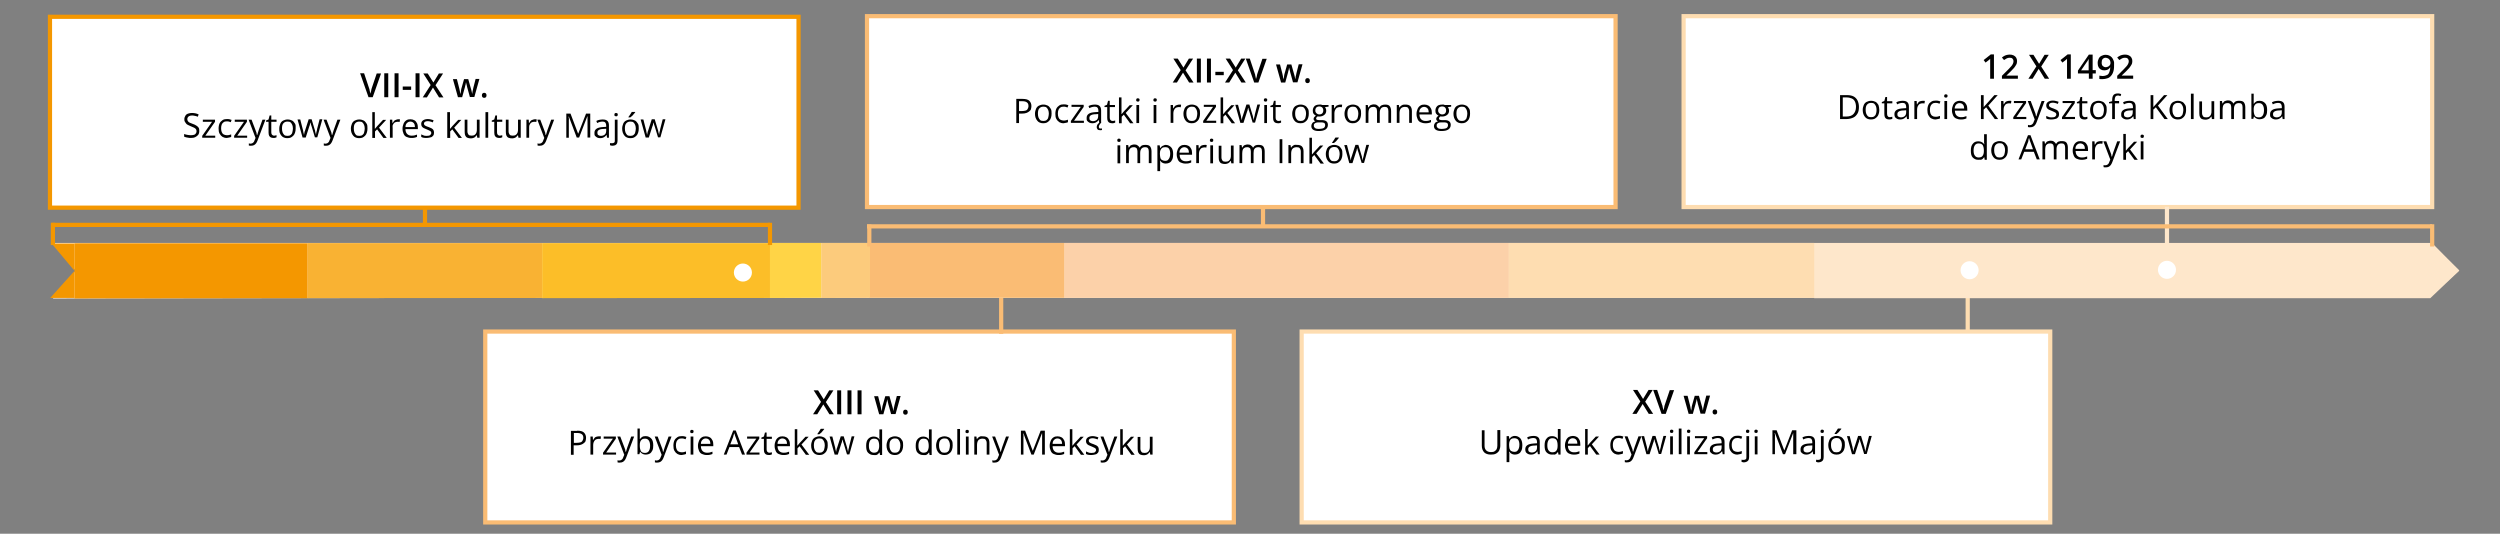 <?xml version="1.0" encoding="utf-8"?>
<!-- Generator: Adobe Illustrator 26.3.1, SVG Export Plug-In . SVG Version: 6.00 Build 0)  -->
<svg version="1.1" xmlns="http://www.w3.org/2000/svg" xmlns:xlink="http://www.w3.org/1999/xlink" x="0px" y="0px"
	 viewBox="0 0 1190.6 254.2" style="enable-background:new 0 0 1190.6 254.2;" xml:space="preserve">
<rect x="0" y="0" width="1190.6" height="254.2" fill="#808080" stroke="none"/>
<style type="text/css">
	.st0{display:none;}
	.st1{fill:#FFFFFF;stroke:#FEDDB1;stroke-width:2;stroke-miterlimit:10;}
	.st2{fill:#FFFFFF;stroke:#FABC74;stroke-width:2;stroke-miterlimit:10;}
	.st3{fill:#FFFFFF;stroke:#F49700;stroke-width:2;stroke-miterlimit:10;}
	.st4{fill:none;stroke:#881A12;stroke-width:2;stroke-miterlimit:10;}
	.st5{fill:none;stroke:#F49700;stroke-width:2;stroke-miterlimit:10;}
	.st6{fill:none;stroke:#FEE7CB;stroke-width:2;stroke-miterlimit:10;}
	.st7{fill:none;stroke:#F39200;stroke-width:2;stroke-miterlimit:10;}
	.st8{fill:#FEE7CB;}
	.st9{fill:#FEDDB1;}
	.st10{fill:#FCD1A9;}
	.st11{fill:#FABC74;}
	.st12{fill:#F49700;}
	.st13{fill:#F9B233;}
	.st14{fill:#FCBE28;}
	.st15{fill:#FFD446;}
	.st16{fill:#FCCB7C;}
	.st17{fill:#FFFFFF;}
	.st18{fill:none;}
</style>
<g id="Warstwa_1" class="st0">
</g>
<g id="Warstwa_2">
	<rect x="801.8" y="7.7" class="st1" width="356.5" height="90.9"/>
	<rect x="412.9" y="7.7" class="st2" width="356.5" height="90.9"/>
	<rect x="619.9" y="157.9" class="st1" width="356.5" height="90.9"/>
	<rect x="231.1" y="157.9" class="st2" width="356.5" height="90.9"/>
	<rect x="23.8" y="8" class="st3" width="356.5" height="90.9"/>
</g>
<g id="Warstwa_5">
	<path class="st4" d="M264.9,154.7"/>
	<path class="st5" d="M264.9,98.7"/>
	<line class="st2" x1="476.8" y1="128.9" x2="476.8" y2="159"/>
	<line class="st1" x1="937.1" y1="128" x2="937.1" y2="158.1"/>
	<line class="st6" x1="1032" y1="98.5" x2="1032" y2="128.5"/>
	<path class="st7" d="M522.7,124.5"/>
	<path class="st5" d="M522.7,98.7"/>
</g>
<g id="Warstwa_3">
	<g>
		<g>
			<path d="M397.1,197.3H395l-2.9-4.7l-2.9,4.7h-2l3.8-5.9l-3.5-5.5h2.1l2.7,4.3l2.6-4.3h2l-3.6,5.6L397.1,197.3z"/>
			<path d="M398.7,197.3v-11.4h1.9v11.4H398.7z"/>
			<path d="M403.6,197.3v-11.4h1.9v11.4H403.6z"/>
			<path d="M408.4,197.3v-11.4h1.9v11.4H408.4z"/>
			<path d="M424.4,197.3l-1.1-4c-0.1-0.2-0.1-0.4-0.2-0.7s-0.1-0.6-0.2-0.9s-0.1-0.6-0.2-0.8s-0.1-0.5-0.1-0.6h-0.1
				c0,0.1-0.1,0.3-0.1,0.6s-0.1,0.5-0.2,0.8s-0.1,0.6-0.2,0.9s-0.1,0.5-0.2,0.7l-1.1,4h-2l-2.4-8.6h1.9l1.1,4.3
				c0.1,0.3,0.1,0.6,0.2,0.9s0.1,0.7,0.2,1s0.1,0.6,0.1,0.8h0.1c0-0.1,0-0.3,0.1-0.5s0.1-0.4,0.1-0.7s0.1-0.5,0.1-0.7
				s0.1-0.4,0.1-0.5l1.3-4.6h2l1.3,4.6c0.1,0.2,0.1,0.4,0.2,0.7s0.1,0.6,0.2,0.9s0.1,0.5,0.1,0.7h0.1c0-0.2,0.1-0.4,0.1-0.7
				s0.1-0.6,0.2-1s0.1-0.7,0.2-1l1.1-4.3h1.8l-2.4,8.6H424.4z"/>
			<path d="M430.1,196.3c0-0.4,0.1-0.7,0.3-0.9s0.5-0.3,0.8-0.3s0.6,0.1,0.8,0.3s0.3,0.5,0.3,0.9c0,0.4-0.1,0.7-0.3,0.9
				s-0.5,0.3-0.8,0.3s-0.6-0.1-0.8-0.3S430.1,196.7,430.1,196.3z"/>
			<path d="M274.9,205.1c1.5,0,2.6,0.3,3.2,0.9s1,1.4,1,2.5c0,0.5-0.1,0.9-0.2,1.4s-0.4,0.8-0.8,1.1s-0.8,0.6-1.4,0.8
				s-1.3,0.3-2.1,0.3h-1.4v4.5h-1.3v-11.4H274.9z M274.8,206.2h-1.5v4.7h1.2c0.7,0,1.3-0.1,1.8-0.2s0.9-0.4,1.1-0.8s0.4-0.8,0.4-1.4
				c0-0.8-0.2-1.3-0.7-1.7S275.8,206.2,274.8,206.2z"/>
			<path d="M285.2,207.8c0.2,0,0.4,0,0.5,0s0.4,0,0.5,0.1l-0.2,1.2c-0.1,0-0.3-0.1-0.5-0.1s-0.3,0-0.5,0c-0.3,0-0.7,0.1-1,0.2
				s-0.6,0.3-0.8,0.6s-0.4,0.6-0.5,0.9s-0.2,0.8-0.2,1.2v4.6h-1.3v-8.6h1.1l0.1,1.6h0.1c0.2-0.3,0.4-0.6,0.6-0.9s0.5-0.5,0.9-0.6
				S284.8,207.8,285.2,207.8z"/>
			<path d="M293.4,216.5h-6.2v-0.9l4.7-6.7h-4.4v-1h5.8v1l-4.6,6.6h4.7V216.5z"/>
			<path d="M294,207.9h1.4l1.9,5c0.1,0.3,0.2,0.6,0.3,0.8s0.2,0.5,0.2,0.8s0.1,0.5,0.2,0.7h0.1c0.1-0.3,0.2-0.6,0.3-1
				s0.3-0.9,0.4-1.3l1.8-5h1.4l-3.7,9.8c-0.2,0.5-0.4,1-0.7,1.4s-0.6,0.7-1,0.9s-0.8,0.3-1.4,0.3c-0.2,0-0.5,0-0.6,0
				s-0.3-0.1-0.5-0.1v-1c0.1,0,0.3,0,0.4,0.1s0.3,0,0.5,0c0.3,0,0.6-0.1,0.8-0.2s0.4-0.3,0.6-0.5s0.3-0.5,0.4-0.8l0.5-1.2L294,207.9
				z"/>
			<path d="M304.7,204.3v3c0,0.3,0,0.7,0,1s0,0.6,0,0.8h0.1c0.2-0.4,0.6-0.7,1-1s1-0.4,1.7-0.4c1.1,0,1.9,0.4,2.6,1.1s1,1.8,1,3.3
				c0,1-0.1,1.8-0.4,2.4s-0.7,1.2-1.2,1.5s-1.2,0.5-1.9,0.5c-0.7,0-1.2-0.1-1.7-0.4s-0.8-0.6-1-0.9h-0.1l-0.3,1.1h-0.9v-12.2H304.7z
				 M307.2,208.9c-0.6,0-1.1,0.1-1.5,0.4s-0.6,0.6-0.8,1.1s-0.2,1.1-0.2,1.8v0.1c0,1.1,0.2,1.9,0.5,2.5s1,0.9,2,0.9
				c0.8,0,1.4-0.3,1.8-0.9s0.6-1.4,0.6-2.5c0-1.1-0.2-1.9-0.6-2.5S308,208.9,307.2,208.9z"/>
			<path d="M311.8,207.9h1.4l1.9,5c0.1,0.3,0.2,0.6,0.3,0.8s0.2,0.5,0.2,0.8s0.1,0.5,0.2,0.7h0.1c0.1-0.3,0.2-0.6,0.3-1
				s0.3-0.9,0.4-1.3l1.8-5h1.4l-3.7,9.8c-0.2,0.5-0.4,1-0.7,1.4s-0.6,0.7-1,0.9s-0.8,0.3-1.4,0.3c-0.2,0-0.5,0-0.6,0
				s-0.3-0.1-0.5-0.1v-1c0.1,0,0.3,0,0.4,0.1s0.3,0,0.5,0c0.3,0,0.6-0.1,0.8-0.2s0.4-0.3,0.6-0.5s0.3-0.5,0.4-0.8l0.5-1.2
				L311.8,207.9z"/>
			<path d="M324.6,216.7c-0.8,0-1.5-0.2-2-0.5s-1-0.8-1.4-1.5s-0.5-1.5-0.5-2.5c0-1,0.2-1.9,0.5-2.5s0.8-1.1,1.4-1.5
				s1.3-0.5,2.1-0.5c0.4,0,0.8,0,1.2,0.1s0.7,0.2,1,0.3l-0.4,1.1c-0.3-0.1-0.6-0.2-0.9-0.3s-0.7-0.1-1-0.1c-0.6,0-1.1,0.1-1.5,0.4
				s-0.7,0.6-0.9,1.1s-0.3,1.1-0.3,1.8c0,0.7,0.1,1.3,0.3,1.8s0.5,0.9,0.9,1.1s0.9,0.4,1.4,0.4c0.5,0,0.9,0,1.2-0.1s0.7-0.2,1-0.3
				v1.2c-0.3,0.1-0.6,0.3-1,0.3S325.1,216.7,324.6,216.7z"/>
			<path d="M329.5,204.7c0.2,0,0.4,0.1,0.6,0.2s0.2,0.4,0.2,0.6c0,0.3-0.1,0.5-0.2,0.6s-0.3,0.2-0.6,0.2c-0.2,0-0.4-0.1-0.6-0.2
				s-0.2-0.4-0.2-0.6c0-0.3,0.1-0.5,0.2-0.6S329.3,204.7,329.5,204.7z M330.2,207.9v8.6h-1.3v-8.6H330.2z"/>
			<path d="M336.2,207.8c0.7,0,1.4,0.2,1.9,0.5s0.9,0.8,1.2,1.4s0.4,1.3,0.4,2v0.8h-5.9c0,1,0.3,1.8,0.8,2.3s1.2,0.8,2,0.8
				c0.5,0,1,0,1.4-0.1s0.8-0.2,1.3-0.4v1.1c-0.4,0.2-0.9,0.3-1.3,0.4s-0.9,0.1-1.5,0.1c-0.8,0-1.5-0.2-2.2-0.5s-1.1-0.8-1.4-1.5
				s-0.5-1.4-0.5-2.4c0-0.9,0.2-1.7,0.5-2.4s0.7-1.2,1.3-1.6S335.4,207.8,336.2,207.8z M336.2,208.8c-0.7,0-1.2,0.2-1.7,0.7
				s-0.7,1.1-0.7,1.9h4.5c0-0.5-0.1-1-0.2-1.3s-0.4-0.7-0.7-0.9S336.7,208.8,336.2,208.8z"/>
			<path d="M353.4,216.5l-1.4-3.6h-4.6l-1.4,3.6h-1.3l4.5-11.5h1.2l4.4,11.5H353.4z M351.6,211.7l-1.3-3.6c0-0.1-0.1-0.2-0.2-0.5
				s-0.1-0.4-0.2-0.7s-0.1-0.4-0.2-0.6c-0.1,0.2-0.1,0.4-0.2,0.6s-0.1,0.4-0.2,0.6s-0.1,0.3-0.1,0.5l-1.4,3.6H351.6z"/>
			<path d="M361.7,216.5h-6.2v-0.9l4.7-6.7h-4.4v-1h5.8v1l-4.6,6.6h4.7V216.5z"/>
			<path d="M366.4,215.6c0.2,0,0.4,0,0.7-0.1s0.4-0.1,0.5-0.1v1c-0.2,0.1-0.4,0.1-0.6,0.2s-0.5,0.1-0.8,0.1c-0.5,0-0.9-0.1-1.2-0.2
				s-0.7-0.4-0.9-0.8s-0.3-0.9-0.3-1.6v-5.1h-1.2v-0.6l1.2-0.5l0.5-1.9h0.8v2h2.5v1h-2.5v5c0,0.5,0.1,0.9,0.4,1.2
				S366,215.6,366.4,215.6z"/>
			<path d="M372.7,207.8c0.7,0,1.4,0.2,1.9,0.5s0.9,0.8,1.2,1.4s0.4,1.3,0.4,2v0.8h-5.9c0,1,0.3,1.8,0.8,2.3s1.2,0.8,2,0.8
				c0.5,0,1,0,1.4-0.1s0.8-0.2,1.3-0.4v1.1c-0.4,0.2-0.9,0.3-1.3,0.4s-0.9,0.1-1.5,0.1c-0.8,0-1.5-0.2-2.2-0.5s-1.1-0.8-1.4-1.5
				s-0.5-1.4-0.5-2.4c0-0.9,0.2-1.7,0.5-2.4s0.7-1.2,1.3-1.6S371.9,207.8,372.7,207.8z M372.7,208.8c-0.7,0-1.2,0.2-1.7,0.7
				s-0.7,1.1-0.7,1.9h4.5c0-0.5-0.1-1-0.2-1.3s-0.4-0.7-0.7-0.9S373.1,208.8,372.7,208.8z"/>
			<path d="M379.7,204.3v6.3c0,0.2,0,0.5,0,0.8s0,0.6,0,0.8h0.1c0.1-0.1,0.3-0.3,0.5-0.6s0.4-0.5,0.5-0.6l2.8-3h1.5l-3.4,3.7
				l3.7,4.9h-1.6l-3-4.1l-1,1v3.1h-1.3v-12.2H379.7z"/>
			<path d="M394.2,212.2c0,0.7-0.1,1.3-0.3,1.9s-0.4,1-0.8,1.4s-0.8,0.7-1.2,0.9s-1,0.3-1.7,0.3c-0.6,0-1.1-0.1-1.6-0.3
				s-0.9-0.5-1.2-0.9s-0.6-0.8-0.8-1.4s-0.3-1.2-0.3-1.9c0-0.9,0.2-1.7,0.5-2.4s0.8-1.2,1.4-1.5s1.3-0.5,2.1-0.5
				c0.8,0,1.5,0.2,2.1,0.5s1,0.9,1.4,1.5S394.2,211.3,394.2,212.2z M387.6,212.2c0,0.7,0.1,1.3,0.3,1.8s0.5,0.9,0.8,1.2
				s0.9,0.4,1.5,0.4c0.6,0,1.1-0.1,1.5-0.4s0.7-0.7,0.8-1.2s0.3-1.1,0.3-1.8c0-0.7-0.1-1.3-0.3-1.8s-0.5-0.9-0.8-1.2
				s-0.9-0.4-1.5-0.4c-0.9,0-1.5,0.3-2,0.9S387.6,211.2,387.6,212.2z M392.5,204.2v0.2c-0.1,0.2-0.2,0.3-0.4,0.5s-0.4,0.4-0.6,0.7
				s-0.4,0.5-0.7,0.7s-0.4,0.4-0.6,0.5h-0.9v-0.2c0.2-0.2,0.3-0.4,0.5-0.7s0.4-0.6,0.6-0.9s0.3-0.6,0.5-0.8H392.5z"/>
			<path d="M403.4,216.5l-1.5-5c-0.1-0.2-0.1-0.4-0.2-0.6s-0.1-0.4-0.2-0.6s-0.1-0.4-0.1-0.5s-0.1-0.3-0.1-0.4h-0.1
				c0,0.1,0,0.3-0.1,0.4s-0.1,0.3-0.1,0.5s-0.1,0.4-0.2,0.6s-0.1,0.4-0.2,0.6l-1.6,5h-1.5l-2.4-8.6h1.3l1.2,4.7
				c0.1,0.3,0.2,0.6,0.2,0.9s0.1,0.6,0.2,0.9s0.1,0.5,0.1,0.7h0.1c0-0.1,0.1-0.3,0.1-0.5s0.1-0.4,0.1-0.6s0.1-0.4,0.2-0.6
				s0.1-0.4,0.2-0.6l1.6-5h1.4l1.5,5c0.1,0.2,0.2,0.5,0.2,0.8s0.1,0.5,0.2,0.8s0.1,0.5,0.1,0.7h0.1c0-0.2,0.1-0.4,0.1-0.7
				s0.1-0.5,0.2-0.9s0.2-0.6,0.2-1l1.2-4.7h1.3l-2.4,8.6H403.4z"/>
			<path d="M416,216.7c-1.1,0-1.9-0.4-2.6-1.1s-0.9-1.8-0.9-3.3c0-1.5,0.3-2.6,1-3.3s1.5-1.1,2.6-1.1c0.5,0,0.8,0.1,1.2,0.2
				s0.6,0.3,0.9,0.5s0.5,0.4,0.6,0.7h0.1c0-0.2,0-0.4-0.1-0.7s0-0.5,0-0.7v-3.4h1.3v12.2h-1l-0.2-1.2h-0.1c-0.2,0.3-0.4,0.5-0.6,0.7
				s-0.5,0.4-0.9,0.5S416.5,216.7,416,216.7z M416.2,215.6c0.9,0,1.6-0.3,1.9-0.8s0.6-1.3,0.6-2.3v-0.2c0-1.1-0.2-1.9-0.5-2.5
				s-1-0.9-2-0.9c-0.8,0-1.4,0.3-1.8,0.9s-0.6,1.4-0.6,2.5c0,1.1,0.2,1.9,0.6,2.4S415.4,215.6,416.2,215.6z"/>
			<path d="M430.1,212.2c0,0.7-0.1,1.3-0.3,1.9s-0.4,1-0.8,1.4s-0.8,0.7-1.2,0.9s-1,0.3-1.7,0.3c-0.6,0-1.1-0.1-1.6-0.3
				s-0.9-0.5-1.2-0.9s-0.6-0.8-0.8-1.4s-0.3-1.2-0.3-1.9c0-0.9,0.2-1.7,0.5-2.4s0.8-1.2,1.4-1.5s1.3-0.5,2.1-0.5
				c0.8,0,1.5,0.2,2.1,0.5s1,0.9,1.4,1.5S430.1,211.3,430.1,212.2z M423.6,212.2c0,0.7,0.1,1.3,0.3,1.8s0.5,0.9,0.8,1.2
				s0.9,0.4,1.5,0.4c0.6,0,1.1-0.1,1.5-0.4s0.7-0.7,0.8-1.2s0.3-1.1,0.3-1.8c0-0.7-0.1-1.3-0.3-1.8s-0.5-0.9-0.8-1.2
				s-0.9-0.4-1.5-0.4c-0.9,0-1.5,0.3-2,0.9S423.6,211.2,423.6,212.2z"/>
			<path d="M439.6,216.7c-1.1,0-1.9-0.4-2.6-1.1s-0.9-1.8-0.9-3.3c0-1.5,0.3-2.6,1-3.3s1.5-1.1,2.6-1.1c0.5,0,0.8,0.1,1.2,0.2
				s0.6,0.3,0.9,0.5s0.5,0.4,0.6,0.7h0.1c0-0.2,0-0.4-0.1-0.7s0-0.5,0-0.7v-3.4h1.3v12.2h-1l-0.2-1.2h-0.1c-0.2,0.3-0.4,0.5-0.6,0.7
				s-0.5,0.4-0.9,0.5S440,216.7,439.6,216.7z M439.8,215.6c0.9,0,1.6-0.3,1.9-0.8s0.6-1.3,0.6-2.3v-0.2c0-1.1-0.2-1.9-0.5-2.5
				s-1-0.9-2-0.9c-0.8,0-1.4,0.3-1.8,0.9s-0.6,1.4-0.6,2.5c0,1.1,0.2,1.9,0.6,2.4S439,215.6,439.8,215.6z"/>
			<path d="M453.7,212.2c0,0.7-0.1,1.3-0.3,1.9s-0.4,1-0.8,1.4s-0.8,0.7-1.2,0.9s-1,0.3-1.7,0.3c-0.6,0-1.1-0.1-1.6-0.3
				s-0.9-0.5-1.2-0.9s-0.6-0.8-0.8-1.4s-0.3-1.2-0.3-1.9c0-0.9,0.2-1.7,0.5-2.4s0.8-1.2,1.4-1.5s1.3-0.5,2.1-0.5
				c0.8,0,1.5,0.2,2.1,0.5s1,0.9,1.4,1.5S453.7,211.3,453.7,212.2z M447.2,212.2c0,0.7,0.1,1.3,0.3,1.8s0.5,0.9,0.8,1.2
				s0.9,0.4,1.5,0.4c0.6,0,1.1-0.1,1.5-0.4s0.7-0.7,0.8-1.2s0.3-1.1,0.3-1.8c0-0.7-0.1-1.3-0.3-1.8s-0.5-0.9-0.8-1.2
				s-0.9-0.4-1.5-0.4c-0.9,0-1.5,0.3-2,0.9S447.2,211.2,447.2,212.2z"/>
			<path d="M457.2,216.5h-1.3v-12.2h1.3V216.5z"/>
			<path d="M460.6,204.7c0.2,0,0.4,0.1,0.6,0.2s0.2,0.4,0.2,0.6c0,0.3-0.1,0.5-0.2,0.6s-0.3,0.2-0.6,0.2c-0.2,0-0.4-0.1-0.6-0.2
				s-0.2-0.4-0.2-0.6c0-0.3,0.1-0.5,0.2-0.6S460.4,204.7,460.6,204.7z M461.3,207.9v8.6H460v-8.6H461.3z"/>
			<path d="M468.1,207.8c1,0,1.8,0.2,2.3,0.7s0.8,1.3,0.8,2.4v5.6h-1.3V211c0-0.7-0.2-1.2-0.5-1.6s-0.8-0.5-1.5-0.5
				c-0.9,0-1.6,0.3-2,0.8s-0.6,1.3-0.6,2.3v4.5H464v-8.6h1l0.2,1.2h0.1c0.2-0.3,0.4-0.6,0.7-0.8s0.6-0.4,0.9-0.5
				S467.7,207.8,468.1,207.8z"/>
			<path d="M472.5,207.9h1.4l1.9,5c0.1,0.3,0.2,0.6,0.3,0.8s0.2,0.5,0.2,0.8s0.1,0.5,0.2,0.7h0.1c0.1-0.3,0.2-0.6,0.3-1
				s0.3-0.9,0.4-1.3l1.8-5h1.4l-3.7,9.8c-0.2,0.5-0.4,1-0.7,1.4s-0.6,0.7-1,0.9s-0.8,0.3-1.4,0.3c-0.2,0-0.5,0-0.6,0
				s-0.3-0.1-0.5-0.1v-1c0.1,0,0.3,0,0.4,0.1s0.3,0,0.5,0c0.3,0,0.6-0.1,0.8-0.2s0.4-0.3,0.6-0.5s0.3-0.5,0.4-0.8l0.5-1.2
				L472.5,207.9z"/>
			<path d="M491.2,216.5l-3.8-10.1h-0.1c0,0.2,0,0.5,0.1,0.8s0,0.6,0,1s0,0.7,0,1.1v7.2h-1.2v-11.4h2l3.6,9.5h0.1l3.7-9.5h2v11.4
				h-1.3v-7.3c0-0.3,0-0.7,0-1s0-0.7,0-1s0-0.6,0-0.8h-0.1l-3.9,10.1H491.2z"/>
			<path d="M503.7,207.8c0.7,0,1.4,0.2,1.9,0.5s0.9,0.8,1.2,1.4s0.4,1.3,0.4,2v0.8h-5.9c0,1,0.3,1.8,0.8,2.3s1.2,0.8,2,0.8
				c0.5,0,1,0,1.4-0.1s0.8-0.2,1.3-0.4v1.1c-0.4,0.2-0.9,0.3-1.3,0.4s-0.9,0.1-1.5,0.1c-0.8,0-1.5-0.2-2.2-0.5s-1.1-0.8-1.4-1.5
				s-0.5-1.4-0.5-2.4c0-0.9,0.2-1.7,0.5-2.4s0.7-1.2,1.3-1.6S502.9,207.8,503.7,207.8z M503.7,208.8c-0.7,0-1.2,0.2-1.7,0.7
				s-0.7,1.1-0.7,1.9h4.5c0-0.5-0.1-1-0.2-1.3s-0.4-0.7-0.7-0.9S504.2,208.8,503.7,208.8z"/>
			<path d="M510.7,204.3v6.3c0,0.2,0,0.5,0,0.8s0,0.6,0,0.8h0.1c0.1-0.1,0.3-0.3,0.5-0.6s0.4-0.5,0.5-0.6l2.8-3h1.5l-3.4,3.7
				l3.7,4.9h-1.6l-3-4.1l-1,1v3.1h-1.3v-12.2H510.7z"/>
			<path d="M523.3,214.2c0,0.5-0.1,1-0.4,1.4s-0.7,0.7-1.2,0.8s-1.1,0.3-1.8,0.3c-0.6,0-1.1,0-1.6-0.1s-0.8-0.2-1.1-0.4v-1.2
				c0.3,0.2,0.8,0.3,1.2,0.5s1,0.2,1.5,0.2c0.7,0,1.3-0.1,1.6-0.4s0.5-0.6,0.5-1c0-0.2-0.1-0.4-0.2-0.6s-0.4-0.4-0.7-0.5
				s-0.7-0.4-1.3-0.6c-0.5-0.2-1-0.4-1.4-0.6s-0.7-0.5-0.9-0.8s-0.3-0.7-0.3-1.2c0-0.7,0.3-1.3,0.9-1.7s1.4-0.6,2.3-0.6
				c0.5,0,1,0.1,1.4,0.2s0.9,0.2,1.3,0.4l-0.4,1c-0.4-0.2-0.7-0.3-1.1-0.4s-0.8-0.2-1.2-0.2c-0.6,0-1.1,0.1-1.4,0.3
				s-0.5,0.5-0.5,0.8c0,0.3,0.1,0.5,0.2,0.7s0.4,0.3,0.7,0.5s0.8,0.3,1.3,0.5c0.5,0.2,1,0.4,1.4,0.6s0.7,0.5,0.9,0.8
				S523.3,213.7,523.3,214.2z"/>
			<path d="M524.1,207.9h1.4l1.9,5c0.1,0.3,0.2,0.6,0.3,0.8s0.2,0.5,0.2,0.8s0.1,0.5,0.2,0.7h0.1c0.1-0.3,0.2-0.6,0.3-1
				s0.3-0.9,0.4-1.3l1.8-5h1.4l-3.7,9.8c-0.2,0.5-0.4,1-0.7,1.4s-0.6,0.7-1,0.9s-0.8,0.3-1.4,0.3c-0.2,0-0.5,0-0.6,0
				s-0.3-0.1-0.5-0.1v-1c0.1,0,0.3,0,0.4,0.1s0.3,0,0.5,0c0.3,0,0.6-0.1,0.8-0.2s0.4-0.3,0.6-0.5s0.3-0.5,0.4-0.8l0.5-1.2
				L524.1,207.9z"/>
			<path d="M534.7,204.3v6.3c0,0.2,0,0.5,0,0.8s0,0.6,0,0.8h0.1c0.1-0.1,0.3-0.3,0.5-0.6s0.4-0.5,0.5-0.6l2.8-3h1.5l-3.4,3.7
				l3.7,4.9h-1.6l-3-4.1l-1,1v3.1h-1.3v-12.2H534.7z"/>
			<path d="M548.9,207.9v8.6h-1.1l-0.2-1.2h-0.1c-0.2,0.3-0.4,0.5-0.7,0.8s-0.6,0.4-0.9,0.5s-0.7,0.2-1.1,0.2
				c-0.7,0-1.2-0.1-1.7-0.3s-0.8-0.6-1-1s-0.3-1-0.3-1.8v-5.6h1.3v5.5c0,0.7,0.2,1.2,0.5,1.6s0.8,0.5,1.5,0.5c0.6,0,1.1-0.1,1.5-0.4
				s0.6-0.6,0.8-1.1s0.2-1,0.2-1.7v-4.5H548.9z"/>
		</g>
	</g>
	<g>
		<g>
			<path d="M181.5,34.9l-4,11.4h-2l-4-11.4h1.9l2.4,7.2c0.1,0.2,0.2,0.5,0.2,0.8s0.2,0.6,0.2,0.9s0.1,0.6,0.2,0.8
				c0-0.2,0.1-0.5,0.2-0.8s0.2-0.6,0.2-0.9s0.2-0.6,0.2-0.8l2.4-7.1H181.5z"/>
			<path d="M183,46.4V34.9h1.9v11.4H183z"/>
			<path d="M187.9,46.4V34.9h1.9v11.4H187.9z"/>
			<path d="M191.8,42.8v-1.6h4v1.6H191.8z"/>
			<path d="M197.9,46.4V34.9h1.9v11.4H197.9z"/>
			<path d="M211.2,46.4h-2.1l-2.9-4.7l-2.9,4.7h-2l3.8-5.9l-3.5-5.5h2.1l2.7,4.3l2.6-4.3h2l-3.6,5.6L211.2,46.4z"/>
			<path d="M223.8,46.3l-1.1-4c-0.1-0.2-0.1-0.4-0.2-0.7s-0.1-0.6-0.2-0.9s-0.1-0.6-0.2-0.8s-0.1-0.5-0.1-0.6h-0.1
				c0,0.1-0.1,0.3-0.1,0.6s-0.1,0.5-0.2,0.8s-0.1,0.6-0.2,0.9s-0.1,0.5-0.2,0.7l-1.1,4h-2l-2.4-8.6h1.9l1.1,4.3
				c0.1,0.3,0.1,0.6,0.2,0.9s0.1,0.7,0.2,1s0.1,0.6,0.1,0.8h0.1c0-0.1,0-0.3,0.1-0.5s0.1-0.4,0.1-0.7s0.1-0.5,0.1-0.7
				s0.1-0.4,0.1-0.5l1.3-4.6h2l1.3,4.6c0.1,0.2,0.1,0.4,0.2,0.7s0.1,0.6,0.2,0.9s0.1,0.5,0.1,0.7h0.1c0-0.2,0.1-0.4,0.1-0.7
				s0.1-0.6,0.2-1s0.1-0.7,0.2-1l1.1-4.3h1.8l-2.4,8.6H223.8z"/>
			<path d="M229.5,45.4c0-0.4,0.1-0.7,0.3-0.9s0.5-0.3,0.8-0.3s0.6,0.1,0.8,0.3s0.3,0.5,0.3,0.9c0,0.4-0.1,0.7-0.3,0.9
				s-0.5,0.3-0.8,0.3s-0.6-0.1-0.8-0.3S229.5,45.8,229.5,45.4z"/>
			<path d="M94.9,62.5c0,0.7-0.2,1.3-0.5,1.7s-0.8,0.8-1.4,1.1s-1.3,0.4-2.1,0.4c-0.4,0-0.8,0-1.2-0.1s-0.7-0.1-1.1-0.2
				s-0.6-0.2-0.9-0.3v-1.3c0.4,0.2,0.9,0.3,1.4,0.4s1.2,0.2,1.8,0.2c0.6,0,1.1-0.1,1.5-0.2s0.7-0.4,0.9-0.7s0.3-0.6,0.3-1
				c0-0.4-0.1-0.7-0.3-1s-0.5-0.5-0.9-0.7s-0.9-0.4-1.6-0.7c-0.5-0.2-0.9-0.4-1.3-0.6s-0.7-0.4-0.9-0.7s-0.4-0.6-0.6-0.9
				s-0.2-0.7-0.2-1.2c0-0.6,0.2-1.1,0.5-1.6s0.7-0.8,1.3-1s1.2-0.3,1.9-0.3c0.6,0,1.2,0.1,1.7,0.2s1,0.3,1.4,0.5l-0.4,1.1
				c-0.4-0.2-0.8-0.3-1.3-0.4s-0.9-0.2-1.4-0.2s-0.9,0.1-1.2,0.2s-0.6,0.3-0.8,0.6s-0.3,0.6-0.3,0.9c0,0.4,0.1,0.7,0.3,1
				s0.4,0.5,0.8,0.7s0.9,0.4,1.5,0.6c0.7,0.2,1.2,0.5,1.7,0.8s0.8,0.6,1.1,1S94.9,61.9,94.9,62.5z"/>
			<path d="M102.5,65.6h-6.2v-0.9L101,58h-4.4v-1h5.8v1l-4.6,6.6h4.7V65.6z"/>
			<path d="M108,65.7c-0.8,0-1.5-0.2-2-0.5s-1-0.8-1.4-1.5s-0.5-1.5-0.5-2.5c0-1,0.2-1.9,0.5-2.5s0.8-1.1,1.4-1.5s1.3-0.5,2.1-0.5
				c0.4,0,0.8,0,1.2,0.1s0.7,0.2,1,0.3l-0.4,1.1c-0.3-0.1-0.6-0.2-0.9-0.3s-0.7-0.1-1-0.1c-0.6,0-1.1,0.1-1.5,0.4s-0.7,0.6-0.9,1.1
				s-0.3,1.1-0.3,1.8c0,0.7,0.1,1.3,0.3,1.8s0.5,0.9,0.9,1.1s0.9,0.4,1.4,0.4c0.5,0,0.9,0,1.2-0.1s0.7-0.2,1-0.3v1.2
				c-0.3,0.1-0.6,0.3-1,0.3S108.5,65.7,108,65.7z"/>
			<path d="M117.7,65.6h-6.2v-0.9l4.7-6.7h-4.4v-1h5.8v1l-4.6,6.6h4.7V65.6z"/>
			<path d="M118.4,57h1.4l1.9,5c0.1,0.3,0.2,0.6,0.3,0.8s0.2,0.5,0.2,0.8s0.1,0.5,0.2,0.7h0.1c0.1-0.3,0.2-0.6,0.3-1
				s0.3-0.9,0.4-1.3l1.8-5h1.4l-3.7,9.8c-0.2,0.5-0.4,1-0.7,1.4s-0.6,0.7-1,0.9s-0.8,0.3-1.4,0.3c-0.2,0-0.5,0-0.6,0
				s-0.3-0.1-0.5-0.1v-1c0.1,0,0.3,0,0.4,0.1s0.3,0,0.5,0c0.3,0,0.6-0.1,0.8-0.2s0.4-0.3,0.6-0.5s0.3-0.5,0.4-0.8l0.5-1.2L118.4,57z
				"/>
			<path d="M130.5,64.6c0.2,0,0.4,0,0.7-0.1s0.4-0.1,0.5-0.1v1c-0.2,0.1-0.4,0.1-0.6,0.2s-0.5,0.1-0.8,0.1c-0.5,0-0.9-0.1-1.2-0.2
				s-0.7-0.4-0.9-0.8s-0.3-0.9-0.3-1.6V58h-1.2v-0.6l1.2-0.5l0.5-1.9h0.8v2h2.5v1h-2.5v5c0,0.5,0.1,0.9,0.4,1.2
				S130.1,64.6,130.5,64.6z"/>
			<path d="M140.8,61.3c0,0.7-0.1,1.3-0.3,1.9s-0.4,1-0.8,1.4s-0.8,0.7-1.2,0.9s-1,0.3-1.7,0.3c-0.6,0-1.1-0.1-1.6-0.3
				s-0.9-0.5-1.2-0.9s-0.6-0.8-0.8-1.4S133,62,133,61.3c0-0.9,0.2-1.7,0.5-2.4s0.8-1.2,1.4-1.5s1.3-0.5,2.1-0.5
				c0.8,0,1.5,0.2,2.1,0.5s1,0.9,1.4,1.5S140.8,60.3,140.8,61.3z M134.3,61.3c0,0.7,0.1,1.3,0.3,1.8s0.5,0.9,0.8,1.2
				s0.9,0.4,1.5,0.4c0.6,0,1.1-0.1,1.5-0.4s0.7-0.7,0.8-1.2s0.3-1.1,0.3-1.8c0-0.7-0.1-1.3-0.3-1.8s-0.5-0.9-0.8-1.2
				s-0.9-0.4-1.5-0.4c-0.9,0-1.5,0.3-2,0.9S134.3,60.2,134.3,61.3z"/>
			<path d="M150,65.5l-1.5-5c-0.1-0.2-0.1-0.4-0.2-0.6s-0.1-0.4-0.2-0.6s-0.1-0.4-0.1-0.5s-0.1-0.3-0.1-0.4h-0.1
				c0,0.1,0,0.3-0.1,0.4s-0.1,0.3-0.1,0.5s-0.1,0.4-0.2,0.6s-0.1,0.4-0.2,0.6l-1.6,5h-1.5l-2.4-8.6h1.3l1.2,4.7
				c0.1,0.3,0.2,0.6,0.2,0.9s0.1,0.6,0.2,0.9s0.1,0.5,0.1,0.7h0.1c0-0.1,0.1-0.3,0.1-0.5s0.1-0.4,0.1-0.6s0.1-0.4,0.2-0.6
				s0.1-0.4,0.2-0.6l1.6-5h1.4l1.5,5c0.1,0.2,0.2,0.5,0.2,0.8s0.1,0.5,0.2,0.8s0.1,0.5,0.1,0.7h0.1c0-0.2,0.1-0.4,0.1-0.7
				s0.1-0.5,0.2-0.9s0.2-0.6,0.2-1l1.2-4.7h1.3l-2.4,8.6H150z"/>
			<path d="M154.1,57h1.4l1.9,5c0.1,0.3,0.2,0.6,0.3,0.8s0.2,0.5,0.2,0.8s0.1,0.5,0.2,0.7h0.1c0.1-0.3,0.2-0.6,0.3-1
				s0.3-0.9,0.4-1.3l1.8-5h1.4l-3.7,9.8c-0.2,0.5-0.4,1-0.7,1.4s-0.6,0.7-1,0.9s-0.8,0.3-1.4,0.3c-0.2,0-0.5,0-0.6,0
				s-0.3-0.1-0.5-0.1v-1c0.1,0,0.3,0,0.4,0.1s0.3,0,0.5,0c0.3,0,0.6-0.1,0.8-0.2s0.4-0.3,0.6-0.5s0.3-0.5,0.4-0.8l0.5-1.2L154.1,57z
				"/>
			<path d="M175,61.3c0,0.7-0.1,1.3-0.3,1.9s-0.4,1-0.8,1.4s-0.8,0.7-1.2,0.9s-1,0.3-1.7,0.3c-0.6,0-1.1-0.1-1.6-0.3
				s-0.9-0.5-1.2-0.9s-0.6-0.8-0.8-1.4s-0.3-1.2-0.3-1.9c0-0.9,0.2-1.7,0.5-2.4s0.8-1.2,1.4-1.5s1.3-0.5,2.1-0.5
				c0.8,0,1.5,0.2,2.1,0.5s1,0.9,1.4,1.5S175,60.3,175,61.3z M168.5,61.3c0,0.7,0.1,1.3,0.3,1.8s0.5,0.9,0.8,1.2s0.9,0.4,1.5,0.4
				c0.6,0,1.1-0.1,1.5-0.4s0.7-0.7,0.8-1.2s0.3-1.1,0.3-1.8c0-0.7-0.1-1.3-0.3-1.8s-0.5-0.9-0.8-1.2s-0.9-0.4-1.5-0.4
				c-0.9,0-1.5,0.3-2,0.9S168.5,60.2,168.5,61.3z"/>
			<path d="M178.5,53.4v6.3c0,0.2,0,0.5,0,0.8s0,0.6,0,0.8h0.1c0.1-0.1,0.3-0.3,0.5-0.6s0.4-0.5,0.5-0.6l2.8-3h1.5l-3.4,3.7l3.7,4.9
				h-1.6l-3-4.1l-1,1v3.1h-1.3V53.4H178.5z"/>
			<path d="M189.5,56.8c0.2,0,0.4,0,0.5,0s0.4,0,0.5,0.1l-0.2,1.2c-0.1,0-0.3-0.1-0.5-0.1s-0.3,0-0.5,0c-0.3,0-0.7,0.1-1,0.2
				s-0.6,0.3-0.8,0.6s-0.4,0.6-0.5,0.9S187,60.5,187,61v4.6h-1.3V57h1.1l0.1,1.6h0.1c0.2-0.3,0.4-0.6,0.6-0.9s0.5-0.5,0.9-0.6
				S189.1,56.8,189.5,56.8z"/>
			<path d="M195.5,56.8c0.7,0,1.4,0.2,1.9,0.5s0.9,0.8,1.2,1.4s0.4,1.3,0.4,2v0.8h-5.9c0,1,0.3,1.8,0.8,2.3s1.2,0.8,2,0.8
				c0.5,0,1,0,1.4-0.1s0.8-0.2,1.3-0.4v1.1c-0.4,0.2-0.9,0.3-1.3,0.4s-0.9,0.1-1.5,0.1c-0.8,0-1.5-0.2-2.2-0.5s-1.1-0.8-1.4-1.5
				s-0.5-1.4-0.5-2.4c0-0.9,0.2-1.7,0.5-2.4s0.7-1.2,1.3-1.6S194.7,56.8,195.5,56.8z M195.5,57.9c-0.7,0-1.2,0.2-1.7,0.7
				s-0.7,1.1-0.7,1.9h4.5c0-0.5-0.1-1-0.2-1.3s-0.4-0.7-0.7-0.9S196,57.9,195.5,57.9z"/>
			<path d="M206.7,63.2c0,0.5-0.1,1-0.4,1.4s-0.7,0.7-1.2,0.8s-1.1,0.3-1.8,0.3c-0.6,0-1.1,0-1.6-0.1s-0.8-0.2-1.1-0.4V64
				c0.3,0.2,0.8,0.3,1.2,0.5s1,0.2,1.5,0.2c0.7,0,1.3-0.1,1.6-0.4s0.5-0.6,0.5-1c0-0.2-0.1-0.4-0.2-0.6s-0.4-0.4-0.7-0.5
				s-0.7-0.4-1.3-0.6c-0.5-0.2-1-0.4-1.4-0.6s-0.7-0.5-0.9-0.8s-0.3-0.7-0.3-1.2c0-0.7,0.3-1.3,0.9-1.7s1.4-0.6,2.3-0.6
				c0.5,0,1,0.1,1.4,0.2s0.9,0.2,1.3,0.4l-0.4,1c-0.4-0.2-0.7-0.3-1.1-0.4s-0.8-0.2-1.2-0.2c-0.6,0-1.1,0.1-1.4,0.3
				s-0.5,0.5-0.5,0.8c0,0.3,0.1,0.5,0.2,0.7s0.4,0.3,0.7,0.5s0.8,0.3,1.3,0.5c0.5,0.2,1,0.4,1.4,0.6s0.7,0.5,0.9,0.8
				S206.7,62.7,206.7,63.2z"/>
			<path d="M214.3,53.4v6.3c0,0.2,0,0.5,0,0.8s0,0.6,0,0.8h0.1c0.1-0.1,0.3-0.3,0.5-0.6s0.4-0.5,0.5-0.6l2.8-3h1.5l-3.4,3.7l3.7,4.9
				h-1.6l-3-4.1l-1,1v3.1H213V53.4H214.3z"/>
			<path d="M228.4,57v8.6h-1.1l-0.2-1.2h-0.1c-0.2,0.3-0.4,0.5-0.7,0.8s-0.6,0.4-0.9,0.5s-0.7,0.2-1.1,0.2c-0.7,0-1.2-0.1-1.7-0.3
				s-0.8-0.6-1-1s-0.3-1-0.3-1.8V57h1.3v5.5c0,0.7,0.2,1.2,0.5,1.6s0.8,0.5,1.5,0.5c0.6,0,1.1-0.1,1.5-0.4s0.6-0.6,0.8-1.1
				s0.2-1,0.2-1.7V57H228.4z"/>
			<path d="M232.5,65.6h-1.3V53.4h1.3V65.6z"/>
			<path d="M238,64.6c0.2,0,0.4,0,0.7-0.1s0.4-0.1,0.5-0.1v1c-0.2,0.1-0.4,0.1-0.6,0.2s-0.5,0.1-0.8,0.1c-0.5,0-0.9-0.1-1.2-0.2
				s-0.7-0.4-0.9-0.8s-0.3-0.9-0.3-1.6V58h-1.2v-0.6l1.2-0.5l0.5-1.9h0.8v2h2.5v1h-2.5v5c0,0.5,0.1,0.9,0.4,1.2S237.6,64.6,238,64.6
				z"/>
			<path d="M248,57v8.6h-1.1l-0.2-1.2h-0.1c-0.2,0.3-0.4,0.5-0.7,0.8s-0.6,0.4-0.9,0.5s-0.7,0.2-1.1,0.2c-0.7,0-1.2-0.1-1.7-0.3
				s-0.8-0.6-1-1s-0.3-1-0.3-1.8V57h1.3v5.5c0,0.7,0.2,1.2,0.5,1.6s0.8,0.5,1.5,0.5c0.6,0,1.1-0.1,1.5-0.4s0.6-0.6,0.8-1.1
				s0.2-1,0.2-1.7V57H248z"/>
			<path d="M254.6,56.8c0.2,0,0.4,0,0.5,0s0.4,0,0.5,0.1l-0.2,1.2c-0.1,0-0.3-0.1-0.5-0.1s-0.3,0-0.5,0c-0.3,0-0.7,0.1-1,0.2
				s-0.6,0.3-0.8,0.6s-0.4,0.6-0.5,0.9S252,60.5,252,61v4.6h-1.3V57h1.1l0.1,1.6h0.1c0.2-0.3,0.4-0.6,0.6-0.9s0.5-0.5,0.9-0.6
				S254.2,56.8,254.6,56.8z"/>
			<path d="M255.9,57h1.4l1.9,5c0.1,0.3,0.2,0.6,0.3,0.8s0.2,0.5,0.2,0.8s0.1,0.5,0.2,0.7h0.1c0.1-0.3,0.2-0.6,0.3-1
				s0.3-0.9,0.4-1.3l1.8-5h1.4l-3.7,9.8c-0.2,0.5-0.4,1-0.7,1.4s-0.6,0.7-1,0.9s-0.8,0.3-1.4,0.3c-0.2,0-0.5,0-0.6,0
				s-0.3-0.1-0.5-0.1v-1c0.1,0,0.3,0,0.4,0.1s0.3,0,0.5,0c0.3,0,0.6-0.1,0.8-0.2s0.4-0.3,0.6-0.5s0.3-0.5,0.4-0.8l0.5-1.2L255.9,57z
				"/>
			<path d="M274.7,65.6l-3.8-10.1h-0.1c0,0.2,0,0.5,0.1,0.8s0,0.6,0,1s0,0.7,0,1.1v7.2h-1.2V54.1h2l3.6,9.5h0.1l3.7-9.5h2v11.4h-1.3
				v-7.3c0-0.3,0-0.7,0-1s0-0.7,0-1s0-0.6,0-0.8h-0.1l-3.9,10.1H274.7z"/>
			<path d="M287,56.9c1,0,1.8,0.2,2.3,0.7s0.7,1.2,0.7,2.2v5.8h-0.9l-0.2-1.3h-0.1c-0.2,0.3-0.5,0.6-0.8,0.8s-0.6,0.4-0.9,0.5
				s-0.8,0.2-1.3,0.2c-0.5,0-1-0.1-1.4-0.3s-0.7-0.5-1-0.8s-0.3-0.8-0.3-1.4c0-0.9,0.3-1.5,1-2s1.7-0.7,3.1-0.8l1.5-0.1v-0.5
				c0-0.7-0.2-1.3-0.5-1.6s-0.8-0.4-1.3-0.4c-0.4,0-0.9,0.1-1.3,0.2s-0.8,0.3-1.2,0.5l-0.4-1c0.4-0.2,0.8-0.4,1.3-0.5
				S286.5,56.9,287,56.9z M288.8,61.3l-1.3,0.1c-1.1,0-1.8,0.2-2.3,0.5s-0.7,0.7-0.7,1.3c0,0.5,0.1,0.9,0.4,1.1s0.7,0.4,1.2,0.4
				c0.8,0,1.4-0.2,1.9-0.6s0.7-1.1,0.7-1.9V61.3z"/>
			<path d="M291.7,69.4c-0.3,0-0.5,0-0.7-0.1s-0.4-0.1-0.5-0.1v-1.1c0.2,0.1,0.3,0.1,0.5,0.1s0.4,0,0.6,0c0.4,0,0.6-0.1,0.9-0.3
				s0.3-0.6,0.3-1.1V57h1.3v9.9c0,0.5-0.1,1-0.2,1.3s-0.4,0.7-0.8,0.9S292.2,69.4,291.7,69.4z M292.6,54.6c0-0.3,0.1-0.5,0.2-0.6
				s0.3-0.2,0.6-0.2c0.2,0,0.4,0.1,0.6,0.2s0.2,0.4,0.2,0.6c0,0.3-0.1,0.5-0.2,0.6s-0.3,0.2-0.6,0.2c-0.2,0-0.4-0.1-0.6-0.2
				S292.6,54.9,292.6,54.6z"/>
			<path d="M304.2,61.3c0,0.7-0.1,1.3-0.3,1.9s-0.4,1-0.8,1.4s-0.8,0.7-1.2,0.9s-1,0.3-1.7,0.3c-0.6,0-1.1-0.1-1.6-0.3
				s-0.9-0.5-1.2-0.9s-0.6-0.8-0.8-1.4s-0.3-1.2-0.3-1.9c0-0.9,0.2-1.7,0.5-2.4s0.8-1.2,1.4-1.5s1.3-0.5,2.1-0.5
				c0.8,0,1.5,0.2,2.1,0.5s1,0.9,1.4,1.5S304.2,60.3,304.2,61.3z M297.6,61.3c0,0.7,0.1,1.3,0.3,1.8s0.5,0.9,0.8,1.2
				s0.9,0.4,1.5,0.4c0.6,0,1.1-0.1,1.5-0.4s0.7-0.7,0.8-1.2s0.3-1.1,0.3-1.8c0-0.7-0.1-1.3-0.3-1.8s-0.5-0.9-0.8-1.2
				s-0.9-0.4-1.5-0.4c-0.9,0-1.5,0.3-2,0.9S297.6,60.2,297.6,61.3z M302.5,53.3v0.2c-0.1,0.2-0.2,0.3-0.4,0.5s-0.4,0.4-0.6,0.7
				s-0.4,0.5-0.7,0.7s-0.4,0.4-0.6,0.5h-0.9v-0.2c0.2-0.2,0.3-0.4,0.5-0.7s0.4-0.6,0.6-0.9s0.3-0.6,0.5-0.8H302.5z"/>
			<path d="M313.4,65.5l-1.5-5c-0.1-0.2-0.1-0.4-0.2-0.6s-0.1-0.4-0.2-0.6s-0.1-0.4-0.1-0.5s-0.1-0.3-0.1-0.4h-0.1
				c0,0.1,0,0.3-0.1,0.4s-0.1,0.3-0.1,0.5s-0.1,0.4-0.2,0.6s-0.1,0.4-0.2,0.6l-1.6,5h-1.5l-2.4-8.6h1.3l1.2,4.7
				c0.1,0.3,0.2,0.6,0.2,0.9s0.1,0.6,0.2,0.9s0.1,0.5,0.1,0.7h0.1c0-0.1,0.1-0.3,0.1-0.5s0.1-0.4,0.1-0.6s0.1-0.4,0.2-0.6
				s0.1-0.4,0.2-0.6l1.6-5h1.4l1.5,5c0.1,0.2,0.2,0.5,0.2,0.8s0.1,0.5,0.2,0.8s0.1,0.5,0.1,0.7h0.1c0-0.2,0.1-0.4,0.1-0.7
				s0.1-0.5,0.2-0.9s0.2-0.6,0.2-1l1.2-4.7h1.3l-2.4,8.6H313.4z"/>
		</g>
	</g>
	<g>
		<g>
			<path d="M568.4,39.3h-2.1l-2.9-4.7l-2.9,4.7h-2l3.8-5.9l-3.5-5.5h2.1l2.7,4.3l2.6-4.3h2l-3.6,5.6L568.4,39.3z"/>
			<path d="M570,39.3V27.9h1.9v11.4H570z"/>
			<path d="M574.8,39.3V27.9h1.9v11.4H574.8z"/>
			<path d="M578.8,35.8v-1.6h4v1.6H578.8z"/>
			<path d="M593.3,39.3h-2.1l-2.9-4.7l-2.9,4.7h-2l3.8-5.9l-3.5-5.5h2.1l2.7,4.3l2.6-4.3h2l-3.6,5.6L593.3,39.3z"/>
			<path d="M603.3,27.9l-4,11.4h-2l-4-11.4h1.9l2.4,7.2c0.1,0.2,0.2,0.5,0.2,0.8s0.2,0.6,0.2,0.9s0.1,0.6,0.2,0.8
				c0-0.2,0.1-0.5,0.2-0.8s0.2-0.6,0.2-0.9s0.2-0.6,0.2-0.8l2.4-7.1H603.3z"/>
			<path d="M615.8,39.3l-1.1-4c-0.1-0.2-0.1-0.4-0.2-0.7s-0.1-0.6-0.2-0.9s-0.1-0.6-0.2-0.8s-0.1-0.5-0.1-0.6h-0.1
				c0,0.1-0.1,0.3-0.1,0.6s-0.1,0.5-0.2,0.8s-0.1,0.6-0.2,0.9s-0.1,0.5-0.2,0.7l-1.1,4h-2l-2.4-8.6h1.9l1.1,4.3
				c0.1,0.3,0.1,0.6,0.2,0.9s0.1,0.7,0.2,1s0.1,0.6,0.1,0.8h0.1c0-0.1,0-0.3,0.1-0.5s0.1-0.4,0.1-0.7s0.1-0.5,0.1-0.7
				s0.1-0.4,0.1-0.5l1.3-4.6h2l1.3,4.6c0.1,0.2,0.1,0.4,0.2,0.7s0.1,0.6,0.2,0.9s0.1,0.5,0.1,0.7h0.1c0-0.2,0.1-0.4,0.1-0.7
				s0.1-0.6,0.2-1s0.1-0.7,0.2-1l1.1-4.3h1.8l-2.4,8.6H615.8z"/>
			<path d="M621.6,38.4c0-0.4,0.1-0.7,0.3-0.9s0.5-0.3,0.8-0.3s0.6,0.1,0.8,0.3s0.3,0.5,0.3,0.9c0,0.4-0.1,0.7-0.3,0.9
				s-0.5,0.3-0.8,0.3s-0.6-0.1-0.8-0.3S621.6,38.8,621.6,38.4z"/>
			<path d="M487,47.1c1.5,0,2.6,0.3,3.2,0.9s1,1.4,1,2.5c0,0.5-0.1,0.9-0.2,1.4s-0.4,0.8-0.8,1.1s-0.8,0.6-1.4,0.8s-1.3,0.3-2.1,0.3
				h-1.4v4.5H484V47.1H487z M486.8,48.2h-1.5v4.7h1.2c0.7,0,1.3-0.1,1.8-0.2s0.9-0.4,1.1-0.8s0.4-0.8,0.4-1.4c0-0.8-0.2-1.3-0.7-1.7
				S487.9,48.2,486.8,48.2z"/>
			<path d="M500.8,54.2c0,0.7-0.1,1.3-0.3,1.9s-0.4,1-0.8,1.4s-0.8,0.7-1.2,0.9s-1,0.3-1.7,0.3c-0.6,0-1.1-0.1-1.6-0.3
				s-0.9-0.5-1.2-0.9s-0.6-0.8-0.8-1.4s-0.3-1.2-0.3-1.9c0-0.9,0.2-1.7,0.5-2.4s0.8-1.2,1.4-1.5s1.3-0.5,2.1-0.5
				c0.8,0,1.5,0.2,2.1,0.5s1,0.9,1.4,1.5S500.8,53.3,500.8,54.2z M494.3,54.2c0,0.7,0.1,1.3,0.3,1.8s0.5,0.9,0.8,1.2
				s0.9,0.4,1.5,0.4c0.6,0,1.1-0.1,1.5-0.4s0.7-0.7,0.8-1.2s0.3-1.1,0.3-1.8c0-0.7-0.1-1.3-0.3-1.8s-0.5-0.9-0.8-1.2
				s-0.9-0.4-1.5-0.4c-0.9,0-1.5,0.3-2,0.9S494.3,53.2,494.3,54.2z"/>
			<path d="M506.5,58.7c-0.8,0-1.5-0.2-2-0.5s-1-0.8-1.4-1.5s-0.5-1.5-0.5-2.5c0-1,0.2-1.9,0.5-2.5s0.8-1.1,1.4-1.5s1.3-0.5,2.1-0.5
				c0.4,0,0.8,0,1.2,0.1s0.7,0.2,1,0.3l-0.4,1.1c-0.3-0.1-0.6-0.2-0.9-0.3s-0.7-0.1-1-0.1c-0.6,0-1.1,0.1-1.5,0.4s-0.7,0.6-0.9,1.1
				s-0.3,1.1-0.3,1.8c0,0.7,0.1,1.3,0.3,1.8s0.5,0.9,0.9,1.1s0.9,0.4,1.4,0.4c0.5,0,0.9,0,1.2-0.1s0.7-0.2,1-0.3v1.2
				c-0.3,0.1-0.6,0.3-1,0.3S506.9,58.7,506.5,58.7z"/>
			<path d="M516.2,58.5H510v-0.9l4.7-6.7h-4.4v-1h5.8v1l-4.6,6.6h4.7V58.5z"/>
			<path d="M521.4,49.8c1,0,1.8,0.2,2.3,0.7s0.7,1.2,0.7,2.2v5.8h-0.9l-0.2-1.3h-0.1c-0.2,0.3-0.5,0.6-0.8,0.8s-0.6,0.4-0.9,0.5
				s-0.8,0.2-1.3,0.2c-0.5,0-1-0.1-1.4-0.3s-0.7-0.5-1-0.8s-0.3-0.8-0.3-1.4c0-0.9,0.3-1.5,1-2s1.7-0.7,3.1-0.8l1.5-0.1v-0.5
				c0-0.7-0.2-1.3-0.5-1.6s-0.8-0.4-1.3-0.4c-0.4,0-0.9,0.1-1.3,0.2s-0.8,0.3-1.2,0.5l-0.4-1c0.4-0.2,0.8-0.4,1.3-0.5
				S520.8,49.8,521.4,49.8z M523.1,54.3l-1.3,0.1c-1.1,0-1.8,0.2-2.3,0.5s-0.7,0.7-0.7,1.3c0,0.5,0.1,0.9,0.4,1.1s0.7,0.4,1.2,0.4
				c0.8,0,1.4-0.2,1.9-0.6s0.7-1.1,0.7-1.9V54.3z M523.3,60.4c0,0.2,0.1,0.4,0.2,0.6s0.3,0.2,0.6,0.2c0.2,0,0.3,0,0.4,0
				s0.2,0,0.3-0.1v0.8c-0.1,0-0.3,0.1-0.4,0.1s-0.3,0-0.5,0c-0.5,0-1-0.1-1.2-0.4s-0.4-0.6-0.4-1.1c0-0.3,0.1-0.6,0.2-0.9
				s0.3-0.5,0.6-0.8s0.5-0.4,0.7-0.6l0.7,0.2c-0.4,0.3-0.6,0.6-0.8,0.9S523.3,60.1,523.3,60.4z"/>
			<path d="M529.9,57.6c0.2,0,0.4,0,0.7-0.1s0.4-0.1,0.5-0.1v1c-0.2,0.1-0.4,0.1-0.6,0.2s-0.5,0.1-0.8,0.1c-0.5,0-0.9-0.1-1.2-0.2
				s-0.7-0.4-0.9-0.8s-0.3-0.9-0.3-1.6V51H526v-0.6l1.2-0.5l0.5-1.9h0.8v2h2.5v1h-2.5v5c0,0.5,0.1,0.9,0.4,1.2
				S529.4,57.6,529.9,57.6z"/>
			<path d="M534.1,46.4v6.3c0,0.2,0,0.5,0,0.8s0,0.6,0,0.8h0.1c0.1-0.1,0.3-0.3,0.5-0.6s0.4-0.5,0.5-0.6l2.8-3h1.5l-3.4,3.7l3.7,4.9
				h-1.6l-3-4.1l-1,1v3.1h-1.3V46.4H534.1z"/>
			<path d="M541.9,46.8c0.2,0,0.4,0.1,0.6,0.2s0.2,0.4,0.2,0.6c0,0.3-0.1,0.5-0.2,0.6s-0.3,0.2-0.6,0.2c-0.2,0-0.4-0.1-0.6-0.2
				s-0.2-0.4-0.2-0.6c0-0.3,0.1-0.5,0.2-0.6S541.6,46.8,541.9,46.8z M542.5,50v8.6h-1.3V50H542.5z"/>
			<path d="M550.1,46.8c0.2,0,0.4,0.1,0.6,0.2s0.2,0.4,0.2,0.6c0,0.3-0.1,0.5-0.2,0.6s-0.3,0.2-0.6,0.2c-0.2,0-0.4-0.1-0.6-0.2
				s-0.2-0.4-0.2-0.6c0-0.3,0.1-0.5,0.2-0.6S549.8,46.8,550.1,46.8z M550.7,50v8.6h-1.3V50H550.7z"/>
			<path d="M561.5,49.8c0.2,0,0.4,0,0.5,0s0.4,0,0.5,0.1l-0.2,1.2c-0.1,0-0.3-0.1-0.5-0.1s-0.3,0-0.5,0c-0.3,0-0.7,0.1-1,0.2
				s-0.6,0.3-0.8,0.6s-0.4,0.6-0.5,0.9s-0.2,0.8-0.2,1.2v4.6h-1.3V50h1.1l0.1,1.6h0.1c0.2-0.3,0.4-0.6,0.6-0.9s0.5-0.5,0.9-0.6
				S561.1,49.8,561.5,49.8z"/>
			<path d="M571.5,54.2c0,0.7-0.1,1.3-0.3,1.9s-0.4,1-0.8,1.4s-0.8,0.7-1.2,0.9s-1,0.3-1.7,0.3c-0.6,0-1.1-0.1-1.6-0.3
				s-0.9-0.5-1.2-0.9s-0.6-0.8-0.8-1.4s-0.3-1.2-0.3-1.9c0-0.9,0.2-1.7,0.5-2.4s0.8-1.2,1.4-1.5s1.3-0.5,2.1-0.5
				c0.8,0,1.5,0.2,2.1,0.5s1,0.9,1.4,1.5S571.5,53.3,571.5,54.2z M565,54.2c0,0.7,0.1,1.3,0.3,1.8s0.5,0.9,0.8,1.2s0.9,0.4,1.5,0.4
				c0.6,0,1.1-0.1,1.5-0.4s0.7-0.7,0.8-1.2s0.3-1.1,0.3-1.8c0-0.7-0.1-1.3-0.3-1.8s-0.5-0.9-0.8-1.2s-0.9-0.4-1.5-0.4
				c-0.9,0-1.5,0.3-2,0.9S565,53.2,565,54.2z"/>
			<path d="M579.2,58.5H573v-0.9l4.7-6.7h-4.4v-1h5.8v1l-4.6,6.6h4.7V58.5z"/>
			<path d="M582.5,46.4v6.3c0,0.2,0,0.5,0,0.8s0,0.6,0,0.8h0.1c0.1-0.1,0.3-0.3,0.5-0.6s0.4-0.5,0.5-0.6l2.8-3h1.5l-3.4,3.7l3.7,4.9
				h-1.6l-3-4.1l-1,1v3.1h-1.3V46.4H582.5z"/>
			<path d="M596.6,58.5l-1.5-5c-0.1-0.2-0.1-0.4-0.2-0.6s-0.1-0.4-0.2-0.6s-0.1-0.4-0.1-0.5s-0.1-0.3-0.1-0.4h-0.1
				c0,0.1,0,0.3-0.1,0.4s-0.1,0.3-0.1,0.5s-0.1,0.4-0.2,0.6s-0.1,0.4-0.2,0.6l-1.6,5h-1.5l-2.4-8.6h1.3l1.2,4.7
				c0.1,0.3,0.2,0.6,0.2,0.9s0.1,0.6,0.2,0.9s0.1,0.5,0.1,0.7h0.1c0-0.1,0.1-0.3,0.1-0.5s0.1-0.4,0.1-0.6s0.1-0.4,0.2-0.6
				s0.1-0.4,0.2-0.6l1.6-5h1.4l1.5,5c0.1,0.2,0.2,0.5,0.2,0.8s0.1,0.5,0.2,0.8s0.1,0.5,0.1,0.7h0.1c0-0.2,0.1-0.4,0.1-0.7
				s0.1-0.5,0.2-0.9s0.2-0.6,0.2-1l1.2-4.7h1.3l-2.4,8.6H596.6z"/>
			<path d="M602.7,46.8c0.2,0,0.4,0.1,0.6,0.2s0.2,0.4,0.2,0.6c0,0.3-0.1,0.5-0.2,0.6s-0.3,0.2-0.6,0.2c-0.2,0-0.4-0.1-0.6-0.2
				s-0.2-0.4-0.2-0.6c0-0.3,0.1-0.5,0.2-0.6S602.5,46.8,602.7,46.8z M603.4,50v8.6h-1.3V50H603.4z"/>
			<path d="M608.9,57.6c0.2,0,0.4,0,0.7-0.1s0.4-0.1,0.5-0.1v1c-0.2,0.1-0.4,0.1-0.6,0.2s-0.5,0.1-0.8,0.1c-0.5,0-0.9-0.1-1.2-0.2
				s-0.7-0.4-0.9-0.8s-0.3-0.9-0.3-1.6V51H605v-0.6l1.2-0.5l0.5-1.9h0.8v2h2.5v1h-2.5v5c0,0.5,0.1,0.9,0.4,1.2
				S608.4,57.6,608.9,57.6z"/>
			<path d="M623.3,54.2c0,0.7-0.1,1.3-0.3,1.9s-0.4,1-0.8,1.4s-0.8,0.7-1.2,0.9s-1,0.3-1.7,0.3c-0.6,0-1.1-0.1-1.6-0.3
				s-0.9-0.5-1.2-0.9s-0.6-0.8-0.8-1.4s-0.3-1.2-0.3-1.9c0-0.9,0.2-1.7,0.5-2.4s0.8-1.2,1.4-1.5s1.3-0.5,2.1-0.5
				c0.8,0,1.5,0.2,2.1,0.5s1,0.9,1.4,1.5S623.3,53.3,623.3,54.2z M616.8,54.2c0,0.7,0.1,1.3,0.3,1.8s0.5,0.9,0.8,1.2
				s0.9,0.4,1.5,0.4c0.6,0,1.1-0.1,1.5-0.4s0.7-0.7,0.8-1.2s0.3-1.1,0.3-1.8c0-0.7-0.1-1.3-0.3-1.8s-0.5-0.9-0.8-1.2
				s-0.9-0.4-1.5-0.4c-0.9,0-1.5,0.3-2,0.9S616.8,53.2,616.8,54.2z"/>
			<path d="M628,62.4c-1.1,0-2-0.2-2.6-0.6s-0.9-1-0.9-1.8c0-0.5,0.2-1,0.5-1.4s0.8-0.6,1.4-0.8c-0.2-0.1-0.4-0.3-0.6-0.5
				s-0.2-0.4-0.2-0.7c0-0.3,0.1-0.6,0.3-0.8s0.4-0.5,0.8-0.7c-0.4-0.2-0.8-0.5-1.1-0.9s-0.4-0.9-0.4-1.5c0-0.6,0.1-1.1,0.4-1.6
				s0.6-0.8,1.1-1s1.1-0.3,1.8-0.3c0.2,0,0.3,0,0.5,0s0.3,0,0.4,0.1s0.3,0.1,0.4,0.1h2.9v0.8L631,51c0.2,0.2,0.3,0.4,0.4,0.7
				s0.2,0.6,0.2,1c0,0.9-0.3,1.5-0.9,2s-1.4,0.8-2.4,0.8c-0.2,0-0.5,0-0.7-0.1c-0.3,0.1-0.4,0.3-0.6,0.5s-0.2,0.4-0.2,0.6
				c0,0.2,0.1,0.3,0.2,0.4s0.2,0.2,0.4,0.2s0.4,0.1,0.7,0.1h1.5c0.9,0,1.6,0.2,2.1,0.6s0.7,1,0.7,1.7c0,0.9-0.4,1.7-1.2,2.2
				S629.4,62.4,628,62.4z M628,61.4c0.7,0,1.3-0.1,1.8-0.2s0.8-0.3,1-0.6s0.3-0.6,0.3-1c0-0.3-0.1-0.6-0.2-0.8s-0.4-0.3-0.7-0.4
				s-0.7-0.1-1.1-0.1h-1.5c-0.4,0-0.7,0.1-1,0.2s-0.5,0.3-0.7,0.5s-0.2,0.5-0.2,0.9c0,0.5,0.2,0.8,0.6,1.1S627.3,61.4,628,61.4z
				 M628.3,54.5c0.6,0,1.1-0.2,1.4-0.5s0.5-0.8,0.5-1.4c0-0.6-0.2-1.1-0.5-1.4s-0.8-0.5-1.4-0.5c-0.6,0-1.1,0.2-1.4,0.5
				s-0.5,0.8-0.5,1.4c0,0.6,0.2,1,0.5,1.3S627.7,54.5,628.3,54.5z"/>
			<path d="M638.2,49.8c0.2,0,0.4,0,0.5,0s0.4,0,0.5,0.1l-0.2,1.2c-0.1,0-0.3-0.1-0.5-0.1s-0.3,0-0.5,0c-0.3,0-0.7,0.1-1,0.2
				s-0.6,0.3-0.8,0.6s-0.4,0.6-0.5,0.9s-0.2,0.8-0.2,1.2v4.6h-1.3V50h1.1l0.1,1.6h0.1c0.2-0.3,0.4-0.6,0.6-0.9s0.5-0.5,0.9-0.6
				S637.7,49.8,638.2,49.8z"/>
			<path d="M648.2,54.2c0,0.7-0.1,1.3-0.3,1.9s-0.4,1-0.8,1.4s-0.8,0.7-1.2,0.9s-1,0.3-1.7,0.3c-0.6,0-1.1-0.1-1.6-0.3
				s-0.9-0.5-1.2-0.9s-0.6-0.8-0.8-1.4s-0.3-1.2-0.3-1.9c0-0.9,0.2-1.7,0.5-2.4s0.8-1.2,1.4-1.5s1.3-0.5,2.1-0.5
				c0.8,0,1.5,0.2,2.1,0.5s1,0.9,1.4,1.5S648.2,53.3,648.2,54.2z M641.7,54.2c0,0.7,0.1,1.3,0.3,1.8s0.5,0.9,0.8,1.2
				s0.9,0.4,1.5,0.4c0.6,0,1.1-0.1,1.5-0.4s0.7-0.7,0.8-1.2s0.3-1.1,0.3-1.8c0-0.7-0.1-1.3-0.3-1.8s-0.5-0.9-0.8-1.2
				s-0.9-0.4-1.5-0.4c-0.9,0-1.5,0.3-2,0.9S641.7,53.2,641.7,54.2z"/>
			<path d="M659.7,49.8c0.9,0,1.7,0.2,2.1,0.7s0.7,1.3,0.7,2.4v5.6h-1.3V53c0-0.7-0.1-1.2-0.4-1.6s-0.7-0.5-1.3-0.5
				c-0.8,0-1.4,0.2-1.8,0.7s-0.6,1.2-0.6,2.1v4.8h-1.3V53c0-0.5-0.1-0.8-0.2-1.2s-0.3-0.5-0.6-0.7s-0.6-0.2-1-0.2
				c-0.6,0-1,0.1-1.4,0.4s-0.6,0.6-0.7,1s-0.2,1-0.2,1.7v4.5h-1.3V50h1l0.2,1.2h0.1c0.2-0.3,0.4-0.5,0.6-0.8s0.6-0.4,0.9-0.5
				s0.7-0.2,1-0.2c0.7,0,1.2,0.1,1.6,0.4s0.8,0.6,1,1.1h0.1c0.3-0.5,0.7-0.9,1.2-1.1S659.1,49.8,659.7,49.8z"/>
			<path d="M669.3,49.8c1,0,1.8,0.2,2.3,0.7s0.8,1.3,0.8,2.4v5.6h-1.3V53c0-0.7-0.2-1.2-0.5-1.6s-0.8-0.5-1.5-0.5
				c-0.9,0-1.6,0.3-2,0.8s-0.6,1.3-0.6,2.3v4.5h-1.3V50h1l0.2,1.2h0.1c0.2-0.3,0.4-0.6,0.7-0.8s0.6-0.4,0.9-0.5
				S668.9,49.8,669.3,49.8z"/>
			<path d="M678.4,49.8c0.7,0,1.4,0.2,1.9,0.5s0.9,0.8,1.2,1.4s0.4,1.3,0.4,2v0.8h-5.9c0,1,0.3,1.8,0.8,2.3s1.2,0.8,2,0.8
				c0.5,0,1,0,1.4-0.1s0.8-0.2,1.3-0.4v1.1c-0.4,0.2-0.9,0.3-1.3,0.4s-0.9,0.1-1.5,0.1c-0.8,0-1.5-0.2-2.2-0.5s-1.1-0.8-1.4-1.5
				s-0.5-1.4-0.5-2.4c0-0.9,0.2-1.7,0.5-2.4s0.7-1.2,1.3-1.6S677.6,49.8,678.4,49.8z M678.3,50.9c-0.7,0-1.2,0.2-1.7,0.7
				s-0.7,1.1-0.7,1.9h4.5c0-0.5-0.1-1-0.2-1.3s-0.4-0.7-0.7-0.9S678.8,50.9,678.3,50.9z"/>
			<path d="M686.4,62.4c-1.1,0-2-0.2-2.6-0.6s-0.9-1-0.9-1.8c0-0.5,0.2-1,0.5-1.4s0.8-0.6,1.4-0.8c-0.2-0.1-0.4-0.3-0.6-0.5
				s-0.2-0.4-0.2-0.7c0-0.3,0.1-0.6,0.3-0.8s0.4-0.5,0.8-0.7c-0.4-0.2-0.8-0.5-1.1-0.9s-0.4-0.9-0.4-1.5c0-0.6,0.1-1.1,0.4-1.6
				s0.6-0.8,1.1-1s1.1-0.3,1.8-0.3c0.2,0,0.3,0,0.5,0s0.3,0,0.4,0.1s0.3,0.1,0.4,0.1h2.9v0.8l-1.6,0.2c0.2,0.2,0.3,0.4,0.4,0.7
				s0.2,0.6,0.2,1c0,0.9-0.3,1.5-0.9,2s-1.4,0.8-2.4,0.8c-0.2,0-0.5,0-0.7-0.1c-0.3,0.1-0.4,0.3-0.6,0.5s-0.2,0.4-0.2,0.6
				c0,0.2,0.1,0.3,0.2,0.4s0.2,0.2,0.4,0.2s0.4,0.1,0.7,0.1h1.5c0.9,0,1.6,0.2,2.1,0.6s0.7,1,0.7,1.7c0,0.9-0.4,1.7-1.2,2.2
				S687.9,62.4,686.4,62.4z M686.5,61.4c0.7,0,1.3-0.1,1.8-0.2s0.8-0.3,1-0.6s0.3-0.6,0.3-1c0-0.3-0.1-0.6-0.2-0.8s-0.4-0.3-0.7-0.4
				s-0.7-0.1-1.1-0.1h-1.5c-0.4,0-0.7,0.1-1,0.2s-0.5,0.3-0.7,0.5s-0.2,0.5-0.2,0.9c0,0.5,0.2,0.8,0.6,1.1S685.7,61.4,686.5,61.4z
				 M686.8,54.5c0.6,0,1.1-0.2,1.4-0.5s0.5-0.8,0.5-1.4c0-0.6-0.2-1.1-0.5-1.4s-0.8-0.5-1.4-0.5c-0.6,0-1.1,0.2-1.4,0.5
				s-0.5,0.8-0.5,1.4c0,0.6,0.2,1,0.5,1.3S686.2,54.5,686.8,54.5z"/>
			<path d="M700.1,54.2c0,0.7-0.1,1.3-0.3,1.9s-0.4,1-0.8,1.4s-0.8,0.7-1.2,0.9s-1,0.3-1.7,0.3c-0.6,0-1.1-0.1-1.6-0.3
				s-0.9-0.5-1.2-0.9s-0.6-0.8-0.8-1.4s-0.3-1.2-0.3-1.9c0-0.9,0.2-1.7,0.5-2.4s0.8-1.2,1.4-1.5s1.3-0.5,2.1-0.5
				c0.8,0,1.5,0.2,2.1,0.5s1,0.9,1.4,1.5S700.1,53.3,700.1,54.2z M693.6,54.2c0,0.7,0.1,1.3,0.3,1.8s0.5,0.9,0.8,1.2
				s0.9,0.4,1.5,0.4c0.6,0,1.1-0.1,1.5-0.4s0.7-0.7,0.8-1.2s0.3-1.1,0.3-1.8c0-0.7-0.1-1.3-0.3-1.8s-0.5-0.9-0.8-1.2
				s-0.9-0.4-1.5-0.4c-0.9,0-1.5,0.3-2,0.9S693.6,53.2,693.6,54.2z"/>
			<path d="M532.9,66c0.2,0,0.4,0.1,0.6,0.2s0.2,0.4,0.2,0.6c0,0.3-0.1,0.5-0.2,0.6s-0.3,0.2-0.6,0.2c-0.2,0-0.4-0.1-0.6-0.2
				s-0.2-0.4-0.2-0.6c0-0.3,0.1-0.5,0.2-0.6S532.7,66,532.9,66z M533.5,69.2v8.6h-1.3v-8.6H533.5z"/>
			<path d="M545.6,69c0.9,0,1.7,0.2,2.1,0.7s0.7,1.3,0.7,2.4v5.6h-1.3v-5.5c0-0.7-0.1-1.2-0.4-1.6s-0.7-0.5-1.3-0.5
				c-0.8,0-1.4,0.2-1.8,0.7S543,72,543,72.9v4.8h-1.3v-5.5c0-0.5-0.1-0.8-0.2-1.2s-0.3-0.5-0.6-0.7s-0.6-0.2-1-0.2
				c-0.6,0-1,0.1-1.4,0.4s-0.6,0.6-0.7,1s-0.2,1-0.2,1.7v4.5h-1.3v-8.6h1l0.2,1.2h0.1c0.2-0.3,0.4-0.5,0.6-0.8s0.6-0.4,0.9-0.5
				s0.7-0.2,1-0.2c0.7,0,1.2,0.1,1.6,0.4s0.8,0.6,1,1.1h0.1c0.3-0.5,0.7-0.9,1.2-1.1S545,69,545.6,69z"/>
			<path d="M555.1,69c1.1,0,1.9,0.4,2.6,1.1s1,1.8,1,3.3c0,1-0.1,1.8-0.4,2.5s-0.7,1.2-1.2,1.5s-1.2,0.5-1.9,0.5
				c-0.5,0-0.9-0.1-1.2-0.2s-0.6-0.3-0.9-0.5s-0.4-0.4-0.6-0.7h-0.1c0,0.2,0,0.4,0.1,0.7s0,0.5,0,0.8v3.5h-1.3V69.2h1.1l0.2,1.3h0.1
				c0.2-0.3,0.4-0.5,0.6-0.7s0.5-0.4,0.9-0.5S554.6,69,555.1,69z M554.9,70.1c-0.6,0-1.1,0.1-1.4,0.3s-0.6,0.6-0.8,1s-0.3,1-0.3,1.7
				v0.2c0,0.7,0.1,1.3,0.2,1.8s0.4,0.9,0.8,1.1s0.9,0.4,1.5,0.4c0.5,0,1-0.1,1.3-0.4s0.6-0.7,0.8-1.2s0.3-1.1,0.3-1.8
				c0-1-0.2-1.8-0.6-2.4S555.7,70.1,554.9,70.1z"/>
			<path d="M564.2,69c0.7,0,1.4,0.2,1.9,0.5s0.9,0.8,1.2,1.4s0.4,1.3,0.4,2v0.8h-5.9c0,1,0.3,1.8,0.8,2.3s1.2,0.8,2,0.8
				c0.5,0,1,0,1.4-0.1s0.8-0.2,1.3-0.4v1.1c-0.4,0.2-0.9,0.3-1.3,0.4s-0.9,0.1-1.5,0.1c-0.8,0-1.5-0.2-2.2-0.5s-1.1-0.8-1.4-1.5
				s-0.5-1.4-0.5-2.4c0-0.9,0.2-1.7,0.5-2.4s0.7-1.2,1.3-1.6S563.4,69,564.2,69z M564.1,70.1c-0.7,0-1.2,0.2-1.7,0.7
				s-0.7,1.1-0.7,1.9h4.5c0-0.5-0.1-1-0.2-1.3s-0.4-0.7-0.7-0.9S564.6,70.1,564.1,70.1z"/>
			<path d="M573.7,69c0.2,0,0.4,0,0.5,0s0.4,0,0.5,0.1l-0.2,1.2c-0.1,0-0.3-0.1-0.5-0.1s-0.3,0-0.5,0c-0.3,0-0.7,0.1-1,0.2
				s-0.6,0.3-0.8,0.6s-0.4,0.6-0.5,0.9s-0.2,0.8-0.2,1.2v4.6h-1.3v-8.6h1.1l0.1,1.6h0.1c0.2-0.3,0.4-0.6,0.6-0.9s0.5-0.5,0.9-0.6
				S573.3,69,573.7,69z"/>
			<path d="M577,66c0.2,0,0.4,0.1,0.6,0.2s0.2,0.4,0.2,0.6c0,0.3-0.1,0.5-0.2,0.6s-0.3,0.2-0.6,0.2c-0.2,0-0.4-0.1-0.6-0.2
				s-0.2-0.4-0.2-0.6c0-0.3,0.1-0.5,0.2-0.6S576.8,66,577,66z M577.7,69.2v8.6h-1.3v-8.6H577.7z"/>
			<path d="M587.5,69.2v8.6h-1.1l-0.2-1.2h-0.1c-0.2,0.3-0.4,0.5-0.7,0.8s-0.6,0.4-0.9,0.5s-0.7,0.2-1.1,0.2c-0.7,0-1.2-0.1-1.7-0.3
				s-0.8-0.6-1-1s-0.3-1-0.3-1.8v-5.6h1.3v5.5c0,0.7,0.2,1.2,0.5,1.6s0.8,0.5,1.5,0.5c0.6,0,1.1-0.1,1.5-0.4s0.6-0.6,0.8-1.1
				s0.2-1,0.2-1.7v-4.5H587.5z"/>
			<path d="M599.5,69c0.9,0,1.7,0.2,2.1,0.7s0.7,1.3,0.7,2.4v5.6h-1.3v-5.5c0-0.7-0.1-1.2-0.4-1.6s-0.7-0.5-1.3-0.5
				c-0.8,0-1.4,0.2-1.8,0.7S597,72,597,72.9v4.8h-1.3v-5.5c0-0.5-0.1-0.8-0.2-1.2s-0.3-0.5-0.6-0.7s-0.6-0.2-1-0.2
				c-0.6,0-1,0.1-1.4,0.4s-0.6,0.6-0.7,1s-0.2,1-0.2,1.7v4.5h-1.3v-8.6h1l0.2,1.2h0.1c0.2-0.3,0.4-0.5,0.6-0.8s0.6-0.4,0.9-0.5
				s0.7-0.2,1-0.2c0.7,0,1.2,0.1,1.6,0.4s0.8,0.6,1,1.1h0.1c0.3-0.5,0.7-0.9,1.2-1.1S598.9,69,599.5,69z"/>
			<path d="M609.4,77.7V66.3h1.3v11.4H609.4z"/>
			<path d="M617.7,69c1,0,1.8,0.2,2.3,0.7s0.8,1.3,0.8,2.4v5.6h-1.3v-5.5c0-0.7-0.2-1.2-0.5-1.6s-0.8-0.5-1.5-0.5
				c-0.9,0-1.6,0.3-2,0.8s-0.6,1.3-0.6,2.3v4.5h-1.3v-8.6h1l0.2,1.2h0.1c0.2-0.3,0.4-0.6,0.7-0.8s0.6-0.4,0.9-0.5S617.3,69,617.7,69
				z"/>
			<path d="M624.8,65.6v6.3c0,0.2,0,0.5,0,0.8s0,0.6,0,0.8h0.1c0.1-0.1,0.3-0.3,0.5-0.6s0.4-0.5,0.5-0.6l2.8-3h1.5l-3.4,3.7l3.7,4.9
				h-1.6l-3-4.1l-1,1v3.1h-1.3V65.6H624.8z"/>
			<path d="M639.3,73.4c0,0.7-0.1,1.3-0.3,1.9s-0.4,1-0.8,1.4s-0.8,0.7-1.2,0.9s-1,0.3-1.7,0.3c-0.6,0-1.1-0.1-1.6-0.3
				s-0.9-0.5-1.2-0.9s-0.6-0.8-0.8-1.4s-0.3-1.2-0.3-1.9c0-0.9,0.2-1.7,0.5-2.4s0.8-1.2,1.4-1.5s1.3-0.5,2.1-0.5
				c0.8,0,1.5,0.2,2.1,0.5s1,0.9,1.4,1.5S639.3,72.5,639.3,73.4z M632.8,73.4c0,0.7,0.1,1.3,0.3,1.8s0.5,0.9,0.8,1.2
				s0.9,0.4,1.5,0.4c0.6,0,1.1-0.1,1.5-0.4s0.7-0.7,0.8-1.2s0.3-1.1,0.3-1.8c0-0.7-0.1-1.3-0.3-1.8s-0.5-0.9-0.8-1.2
				s-0.9-0.4-1.5-0.4c-0.9,0-1.5,0.3-2,0.9S632.8,72.4,632.8,73.4z M637.6,65.5v0.2c-0.1,0.2-0.2,0.3-0.4,0.5s-0.4,0.4-0.6,0.7
				s-0.4,0.5-0.7,0.7s-0.4,0.4-0.6,0.5h-0.9v-0.2c0.2-0.2,0.3-0.4,0.5-0.7s0.4-0.6,0.6-0.9s0.3-0.6,0.5-0.8H637.6z"/>
			<path d="M648.5,77.7l-1.5-5c-0.1-0.2-0.1-0.4-0.2-0.6s-0.1-0.4-0.2-0.6s-0.1-0.4-0.1-0.5s-0.1-0.3-0.1-0.4h-0.1
				c0,0.1,0,0.3-0.1,0.4s-0.1,0.3-0.1,0.5s-0.1,0.4-0.2,0.6s-0.1,0.4-0.2,0.6l-1.6,5h-1.5l-2.4-8.6h1.3l1.2,4.7
				c0.1,0.3,0.2,0.6,0.2,0.9s0.1,0.6,0.2,0.9s0.1,0.5,0.1,0.7h0.1c0-0.1,0.1-0.3,0.1-0.5s0.1-0.4,0.1-0.6s0.1-0.4,0.2-0.6
				s0.1-0.4,0.2-0.6l1.6-5h1.4l1.5,5c0.1,0.2,0.2,0.5,0.2,0.8s0.1,0.5,0.2,0.8s0.1,0.5,0.1,0.7h0.1c0-0.2,0.1-0.4,0.1-0.7
				s0.1-0.5,0.2-0.9s0.2-0.6,0.2-1l1.2-4.7h1.3l-2.4,8.6H648.5z"/>
		</g>
	</g>
	<g>
		<g>
			<path d="M949.6,37.5h-1.8v-7.4c0-0.2,0-0.5,0-0.7c0-0.2,0-0.5,0-0.7s0-0.5,0-0.7c-0.1,0.1-0.2,0.2-0.4,0.4
				c-0.2,0.1-0.3,0.3-0.5,0.4l-1.3,1l-0.9-1.2l3.4-2.7h1.5V37.5z"/>
			<path d="M961.1,37.5h-7.7v-1.4l3-3c0.6-0.6,1-1.1,1.4-1.5c0.4-0.4,0.6-0.8,0.8-1.2s0.3-0.8,0.3-1.2c0-0.6-0.2-1-0.5-1.3
				s-0.7-0.4-1.3-0.4c-0.5,0-1,0.1-1.4,0.3s-0.9,0.5-1.3,0.8l-1-1.2c0.3-0.3,0.7-0.5,1-0.7s0.8-0.4,1.2-0.5s1-0.2,1.5-0.2
				c0.7,0,1.3,0.1,1.9,0.4s0.9,0.6,1.2,1.1s0.4,1,0.4,1.6c0,0.6-0.1,1.2-0.4,1.7s-0.6,1-1,1.5c-0.5,0.5-1,1.1-1.6,1.7l-2,1.9v0.1
				h5.4V37.5z"/>
			<path d="M975.9,37.5h-2.1l-2.9-4.7l-2.9,4.7h-2l3.8-5.9l-3.5-5.5h2.1l2.7,4.3l2.6-4.3h2l-3.6,5.6L975.9,37.5z"/>
			<path d="M986.2,37.5h-1.8v-7.4c0-0.2,0-0.5,0-0.7s0-0.5,0-0.7s0-0.5,0-0.7c-0.1,0.1-0.2,0.2-0.4,0.4s-0.3,0.3-0.5,0.4l-1.3,1
				l-0.9-1.2l3.4-2.7h1.5V37.5z"/>
			<path d="M998.1,35h-1.5v2.5h-1.8V35h-5.2v-1.4l5.2-7.6h1.8v7.4h1.5V35z M994.7,33.5v-2.8c0-0.2,0-0.5,0-0.7s0-0.5,0-0.7
				s0-0.4,0-0.6s0-0.3,0-0.5h-0.1c-0.1,0.2-0.2,0.4-0.3,0.6s-0.2,0.4-0.4,0.6l-2.8,4.1H994.7z"/>
			<path d="M1006.8,31c0,0.7,0,1.3-0.1,2s-0.3,1.3-0.5,1.8s-0.6,1.1-1,1.5s-0.9,0.8-1.6,1s-1.4,0.4-2.3,0.4c-0.2,0-0.5,0-0.8,0
				s-0.5-0.1-0.7-0.1V36c0.2,0.1,0.4,0.1,0.7,0.1s0.5,0.1,0.7,0.1c1,0,1.7-0.2,2.3-0.5s0.9-0.9,1.1-1.5s0.4-1.3,0.4-2.1h-0.1
				c-0.2,0.2-0.3,0.5-0.6,0.7s-0.5,0.4-0.9,0.5s-0.8,0.2-1.2,0.2c-0.7,0-1.2-0.1-1.7-0.4s-0.9-0.7-1.1-1.2c-0.3-0.5-0.4-1.2-0.4-1.9
				c0-0.8,0.2-1.5,0.5-2.1s0.7-1,1.3-1.3s1.2-0.5,2-0.5c0.6,0,1.1,0.1,1.6,0.3s0.9,0.5,1.3,0.9s0.6,0.9,0.9,1.6
				S1006.8,30.1,1006.8,31z M1002.8,27.5c-0.6,0-1,0.2-1.4,0.6s-0.5,1-0.5,1.8c0,0.7,0.2,1.2,0.5,1.5s0.8,0.6,1.4,0.6
				c0.4,0,0.8-0.1,1.2-0.3s0.6-0.4,0.8-0.7s0.3-0.6,0.3-0.9c0-0.3,0-0.6-0.1-0.9s-0.2-0.6-0.4-0.8s-0.4-0.5-0.7-0.6
				S1003.2,27.5,1002.8,27.5z"/>
			<path d="M1016,37.5h-7.7v-1.4l3-3c0.6-0.6,1-1.1,1.4-1.5c0.4-0.4,0.6-0.8,0.8-1.2s0.3-0.8,0.3-1.2c0-0.6-0.2-1-0.5-1.3
				s-0.7-0.4-1.3-0.4c-0.5,0-1,0.1-1.4,0.3s-0.9,0.5-1.3,0.8l-1-1.2c0.3-0.3,0.7-0.5,1-0.7s0.8-0.4,1.2-0.5s1-0.2,1.5-0.2
				c0.7,0,1.3,0.1,1.9,0.4s0.9,0.6,1.2,1.1s0.4,1,0.4,1.6c0,0.6-0.1,1.2-0.4,1.7s-0.6,1-1,1.5c-0.5,0.5-1,1.1-1.6,1.7l-2,1.9v0.1
				h5.4V37.5z"/>
			<path d="M885.3,50.9c0,1.3-0.2,2.4-0.7,3.2s-1.1,1.5-2,1.9c-0.9,0.4-2,0.7-3.2,0.7h-3.1V45.3h3.4c1.2,0,2.2,0.2,3,0.6
				c0.8,0.4,1.5,1.1,1.9,1.9C885,48.6,885.3,49.7,885.3,50.9z M883.9,50.9c0-1-0.2-1.9-0.5-2.5c-0.3-0.7-0.8-1.2-1.5-1.5
				c-0.7-0.3-1.5-0.5-2.4-0.5h-1.9v9.1h1.6c1.6,0,2.8-0.4,3.5-1.2S883.9,52.5,883.9,50.9z"/>
			<path d="M895,52.4c0,0.7-0.1,1.3-0.3,1.9c-0.2,0.6-0.4,1-0.8,1.4s-0.8,0.7-1.2,0.9c-0.5,0.2-1,0.3-1.7,0.3
				c-0.6,0-1.1-0.1-1.6-0.3s-0.9-0.5-1.2-0.9c-0.3-0.4-0.6-0.8-0.8-1.4c-0.2-0.6-0.3-1.2-0.3-1.9c0-0.9,0.2-1.7,0.5-2.4
				c0.3-0.7,0.8-1.2,1.4-1.5c0.6-0.3,1.3-0.5,2.1-0.5c0.8,0,1.5,0.2,2.1,0.5s1,0.9,1.4,1.5C894.8,50.7,895,51.5,895,52.4z
				 M888.5,52.4c0,0.7,0.1,1.3,0.3,1.8c0.2,0.5,0.5,0.9,0.8,1.2c0.4,0.3,0.9,0.4,1.5,0.4c0.6,0,1.1-0.1,1.5-0.4s0.7-0.7,0.8-1.2
				c0.2-0.5,0.3-1.1,0.3-1.8c0-0.7-0.1-1.3-0.3-1.8c-0.2-0.5-0.5-0.9-0.8-1.2c-0.4-0.3-0.9-0.4-1.5-0.4c-0.9,0-1.5,0.3-2,0.9
				S888.5,51.4,888.5,52.4z"/>
			<path d="M900,55.8c0.2,0,0.4,0,0.7-0.1c0.2,0,0.4-0.1,0.5-0.1v1c-0.2,0.1-0.4,0.1-0.6,0.2c-0.3,0-0.5,0.1-0.8,0.1
				c-0.5,0-0.9-0.1-1.2-0.2c-0.4-0.2-0.7-0.4-0.9-0.8c-0.2-0.4-0.3-0.9-0.3-1.6v-5.1h-1.2v-0.6l1.2-0.5l0.5-1.9h0.8v2h2.5v1h-2.5v5
				c0,0.5,0.1,0.9,0.4,1.2C899.3,55.7,899.6,55.8,900,55.8z"/>
			<path d="M906.1,48c1,0,1.8,0.2,2.3,0.7c0.5,0.5,0.7,1.2,0.7,2.2v5.8h-0.9l-0.2-1.3h-0.1c-0.2,0.3-0.5,0.6-0.8,0.8
				c-0.3,0.2-0.6,0.4-0.9,0.5c-0.3,0.1-0.8,0.2-1.3,0.2c-0.5,0-1-0.1-1.4-0.3c-0.4-0.2-0.7-0.5-1-0.8c-0.2-0.4-0.3-0.8-0.3-1.4
				c0-0.9,0.3-1.5,1-2c0.7-0.5,1.7-0.7,3.1-0.8l1.5-0.1v-0.5c0-0.7-0.2-1.3-0.5-1.6c-0.3-0.3-0.8-0.4-1.3-0.4
				c-0.4,0-0.9,0.1-1.3,0.2s-0.8,0.3-1.2,0.5l-0.4-1c0.4-0.2,0.8-0.4,1.3-0.5S905.6,48,906.1,48z M907.9,52.5l-1.3,0.1
				c-1.1,0-1.8,0.2-2.3,0.5s-0.7,0.7-0.7,1.3c0,0.5,0.1,0.9,0.4,1.1s0.7,0.4,1.2,0.4c0.8,0,1.4-0.2,1.9-0.6s0.7-1.1,0.7-1.9V52.5z"
				/>
			<path d="M915.7,48c0.2,0,0.4,0,0.5,0s0.4,0,0.5,0.1l-0.2,1.2c-0.1,0-0.3-0.1-0.5-0.1s-0.3,0-0.5,0c-0.3,0-0.7,0.1-1,0.2
				s-0.6,0.3-0.8,0.6c-0.2,0.3-0.4,0.6-0.5,0.9c-0.1,0.4-0.2,0.8-0.2,1.2v4.6h-1.3v-8.6h1.1l0.1,1.6h0.1c0.2-0.3,0.4-0.6,0.6-0.9
				s0.5-0.5,0.9-0.6C914.9,48.1,915.3,48,915.7,48z"/>
			<path d="M921.8,56.9c-0.8,0-1.5-0.2-2-0.5c-0.6-0.3-1-0.8-1.4-1.5s-0.5-1.5-0.5-2.5c0-1,0.2-1.9,0.5-2.5c0.3-0.7,0.8-1.1,1.4-1.5
				s1.3-0.5,2.1-0.5c0.4,0,0.8,0,1.2,0.1s0.7,0.2,1,0.3l-0.4,1.1c-0.3-0.1-0.6-0.2-0.9-0.3c-0.3-0.1-0.7-0.1-1-0.1
				c-0.6,0-1.1,0.1-1.5,0.4c-0.4,0.3-0.7,0.6-0.9,1.1s-0.3,1.1-0.3,1.8c0,0.7,0.1,1.3,0.3,1.8c0.2,0.5,0.5,0.9,0.9,1.1
				c0.4,0.3,0.8,0.4,1.4,0.4c0.5,0,0.9,0,1.2-0.1c0.4-0.1,0.7-0.2,1-0.3v1.2c-0.3,0.1-0.6,0.3-1,0.3S922.3,56.9,921.8,56.9z"/>
			<path d="M926.7,44.9c0.2,0,0.4,0.1,0.6,0.2c0.2,0.1,0.2,0.4,0.2,0.6c0,0.3-0.1,0.5-0.2,0.6c-0.2,0.1-0.3,0.2-0.6,0.2
				c-0.2,0-0.4-0.1-0.6-0.2s-0.2-0.4-0.2-0.6c0-0.3,0.1-0.5,0.2-0.6S926.5,44.9,926.7,44.9z M927.3,48.1v8.6H926v-8.6H927.3z"/>
			<path d="M933.4,48c0.7,0,1.4,0.2,1.9,0.5c0.5,0.3,0.9,0.8,1.2,1.4c0.3,0.6,0.4,1.3,0.4,2v0.8h-5.9c0,1,0.3,1.8,0.8,2.3
				s1.2,0.8,2,0.8c0.5,0,1,0,1.4-0.1c0.4-0.1,0.8-0.2,1.3-0.4v1.1c-0.4,0.2-0.9,0.3-1.3,0.4c-0.4,0.1-0.9,0.1-1.5,0.1
				c-0.8,0-1.5-0.2-2.2-0.5c-0.6-0.3-1.1-0.8-1.4-1.5c-0.3-0.7-0.5-1.4-0.5-2.4c0-0.9,0.2-1.7,0.5-2.4c0.3-0.7,0.7-1.2,1.3-1.6
				C931.9,48.2,932.6,48,933.4,48z M933.3,49.1c-0.7,0-1.2,0.2-1.7,0.7c-0.4,0.5-0.7,1.1-0.7,1.9h4.5c0-0.5-0.1-1-0.2-1.3
				c-0.2-0.4-0.4-0.7-0.7-0.9S933.8,49.1,933.3,49.1z"/>
			<path d="M951.6,56.7h-1.6l-4.1-5.6l-1.2,1.1v4.5h-1.3V45.3h1.3V51c0.3-0.3,0.6-0.7,0.9-1s0.6-0.7,0.9-1l3.3-3.7h1.6l-4.5,5
				L951.6,56.7z"/>
			<path d="M956.9,48c0.2,0,0.4,0,0.5,0s0.4,0,0.5,0.1l-0.2,1.2c-0.1,0-0.3-0.1-0.5-0.1s-0.3,0-0.5,0c-0.3,0-0.7,0.1-1,0.2
				s-0.6,0.3-0.8,0.6s-0.4,0.6-0.5,0.9s-0.2,0.8-0.2,1.2v4.6H953v-8.6h1.1l0.1,1.6h0.1c0.2-0.3,0.4-0.6,0.6-0.9s0.5-0.5,0.9-0.6
				S956.5,48,956.9,48z"/>
			<path d="M965,56.7h-6.2v-0.9l4.7-6.7h-4.4v-1h5.8v1l-4.6,6.6h4.7V56.7z"/>
			<path d="M965.7,48.1h1.4l1.9,5c0.1,0.3,0.2,0.6,0.3,0.8s0.2,0.5,0.2,0.8s0.1,0.5,0.2,0.7h0.1c0.1-0.3,0.2-0.6,0.3-1
				s0.3-0.9,0.4-1.3l1.8-5h1.4L970,58c-0.2,0.5-0.4,1-0.7,1.4s-0.6,0.7-1,0.9s-0.8,0.3-1.4,0.3c-0.2,0-0.5,0-0.6,0s-0.3-0.1-0.5-0.1
				v-1c0.1,0,0.3,0,0.4,0.1s0.3,0,0.5,0c0.3,0,0.6-0.1,0.8-0.2s0.4-0.3,0.6-0.5s0.3-0.5,0.4-0.8l0.5-1.2L965.7,48.1z"/>
			<path d="M980.6,54.4c0,0.5-0.1,1-0.4,1.4s-0.7,0.7-1.2,0.8s-1.1,0.3-1.8,0.3c-0.6,0-1.1,0-1.6-0.1s-0.8-0.2-1.1-0.4v-1.2
				c0.3,0.2,0.8,0.3,1.2,0.5s1,0.2,1.5,0.2c0.7,0,1.3-0.1,1.6-0.4s0.5-0.6,0.5-1c0-0.2-0.1-0.4-0.2-0.6s-0.4-0.4-0.7-0.5
				s-0.7-0.4-1.3-0.6c-0.5-0.2-1-0.4-1.4-0.6s-0.7-0.5-0.9-0.8s-0.3-0.7-0.3-1.2c0-0.7,0.3-1.3,0.9-1.7s1.4-0.6,2.3-0.6
				c0.5,0,1,0.1,1.4,0.2s0.9,0.2,1.3,0.4l-0.4,1c-0.4-0.2-0.7-0.3-1.1-0.4s-0.8-0.2-1.2-0.2c-0.6,0-1.1,0.1-1.4,0.3
				s-0.5,0.5-0.5,0.8c0,0.3,0.1,0.5,0.2,0.7s0.4,0.3,0.7,0.5s0.8,0.3,1.3,0.5c0.5,0.2,1,0.4,1.4,0.6s0.7,0.5,0.9,0.8
				S980.6,53.9,980.6,54.4z"/>
			<path d="M988.2,56.7h-6.2v-0.9l4.7-6.7h-4.4v-1h5.8v1l-4.6,6.6h4.7V56.7z"/>
			<path d="M992.9,55.8c0.2,0,0.4,0,0.7-0.1s0.4-0.1,0.5-0.1v1c-0.2,0.1-0.4,0.1-0.6,0.2s-0.5,0.1-0.8,0.1c-0.5,0-0.9-0.1-1.2-0.2
				s-0.7-0.4-0.9-0.8s-0.3-0.9-0.3-1.6v-5.1h-1.2v-0.6l1.2-0.5l0.5-1.9h0.8v2h2.5v1h-2.5v5c0,0.5,0.1,0.9,0.4,1.2
				S992.5,55.8,992.9,55.8z"/>
			<path d="M1003.3,52.4c0,0.7-0.1,1.3-0.3,1.9s-0.4,1-0.8,1.4s-0.8,0.7-1.2,0.9s-1,0.3-1.7,0.3c-0.6,0-1.1-0.1-1.6-0.3
				s-0.9-0.5-1.2-0.9s-0.6-0.8-0.8-1.4s-0.3-1.2-0.3-1.9c0-0.9,0.2-1.7,0.5-2.4s0.8-1.2,1.4-1.5s1.3-0.5,2.1-0.5
				c0.8,0,1.5,0.2,2.1,0.5s1,0.9,1.4,1.5S1003.3,51.5,1003.3,52.4z M996.8,52.4c0,0.7,0.1,1.3,0.3,1.8s0.5,0.9,0.8,1.2
				s0.9,0.4,1.5,0.4c0.6,0,1.1-0.1,1.5-0.4s0.7-0.7,0.8-1.2s0.3-1.1,0.3-1.8c0-0.7-0.1-1.3-0.3-1.8s-0.5-0.9-0.8-1.2
				s-0.9-0.4-1.5-0.4c-0.9,0-1.5,0.3-2,0.9S996.8,51.4,996.8,52.4z"/>
			<path d="M1009.3,49.2h-2.1v7.5h-1.3v-7.5h-1.5v-0.6l1.5-0.4v-0.6c0-0.7,0.1-1.3,0.3-1.8s0.5-0.8,0.9-1s0.9-0.3,1.5-0.3
				c0.3,0,0.6,0,0.9,0.1s0.5,0.1,0.7,0.2l-0.3,1c-0.2-0.1-0.4-0.1-0.6-0.2s-0.4-0.1-0.7-0.1c-0.5,0-0.9,0.2-1.1,0.5
				s-0.4,0.8-0.4,1.5v0.6h2.1V49.2z"/>
			<path d="M1014.1,48c1,0,1.8,0.2,2.3,0.7s0.7,1.2,0.7,2.2v5.8h-0.9l-0.2-1.3h-0.1c-0.2,0.3-0.5,0.6-0.8,0.8s-0.6,0.4-0.9,0.5
				s-0.8,0.2-1.3,0.2c-0.5,0-1-0.1-1.4-0.3s-0.7-0.5-1-0.8s-0.3-0.8-0.3-1.4c0-0.9,0.3-1.5,1-2s1.7-0.7,3.1-0.8l1.5-0.1v-0.5
				c0-0.7-0.2-1.3-0.5-1.6s-0.8-0.4-1.3-0.4c-0.4,0-0.9,0.1-1.3,0.2s-0.8,0.3-1.2,0.5l-0.4-1c0.4-0.2,0.8-0.4,1.3-0.5
				S1013.5,48,1014.1,48z M1015.8,52.5l-1.3,0.1c-1.1,0-1.8,0.2-2.3,0.5s-0.7,0.7-0.7,1.3c0,0.5,0.1,0.9,0.4,1.1s0.7,0.4,1.2,0.4
				c0.8,0,1.4-0.2,1.9-0.6s0.7-1.1,0.7-1.9V52.5z"/>
			<path d="M1032.4,56.7h-1.6l-4.1-5.6l-1.2,1.1v4.5h-1.3V45.3h1.3V51c0.3-0.3,0.6-0.7,0.9-1s0.6-0.7,0.9-1l3.3-3.7h1.6l-4.5,5
				L1032.4,56.7z"/>
			<path d="M1041.1,52.4c0,0.7-0.1,1.3-0.3,1.9s-0.4,1-0.8,1.4s-0.8,0.7-1.2,0.9s-1,0.3-1.7,0.3c-0.6,0-1.1-0.1-1.6-0.3
				s-0.9-0.5-1.2-0.9s-0.6-0.8-0.8-1.4s-0.3-1.2-0.3-1.9c0-0.9,0.2-1.7,0.5-2.4s0.8-1.2,1.4-1.5s1.3-0.5,2.1-0.5
				c0.8,0,1.5,0.2,2.1,0.5s1,0.9,1.4,1.5S1041.1,51.5,1041.1,52.4z M1034.6,52.4c0,0.7,0.1,1.3,0.3,1.8s0.5,0.9,0.8,1.2
				s0.9,0.4,1.5,0.4c0.6,0,1.1-0.1,1.5-0.4s0.7-0.7,0.8-1.2s0.3-1.1,0.3-1.8c0-0.7-0.1-1.3-0.3-1.8s-0.5-0.9-0.8-1.2
				s-0.9-0.4-1.5-0.4c-0.9,0-1.5,0.3-2,0.9S1034.6,51.4,1034.6,52.4z"/>
			<path d="M1044.7,56.7h-1.3V44.6h1.3V56.7z"/>
			<path d="M1054.5,48.1v8.6h-1.1l-0.2-1.2h-0.1c-0.2,0.3-0.4,0.5-0.7,0.8s-0.6,0.4-0.9,0.5s-0.7,0.2-1.1,0.2
				c-0.7,0-1.2-0.1-1.7-0.3s-0.8-0.6-1-1s-0.3-1-0.3-1.8v-5.6h1.3v5.5c0,0.7,0.2,1.2,0.5,1.6s0.8,0.5,1.5,0.5c0.6,0,1.1-0.1,1.5-0.4
				s0.6-0.6,0.8-1.1s0.2-1,0.2-1.7v-4.5H1054.5z"/>
			<path d="M1066.5,48c0.9,0,1.7,0.2,2.1,0.7s0.7,1.3,0.7,2.4v5.6h-1.3v-5.5c0-0.7-0.1-1.2-0.4-1.6s-0.7-0.5-1.3-0.5
				c-0.8,0-1.4,0.2-1.8,0.7s-0.6,1.2-0.6,2.1v4.8h-1.3v-5.5c0-0.5-0.1-0.8-0.2-1.2s-0.3-0.5-0.6-0.7s-0.6-0.2-1-0.2
				c-0.6,0-1,0.1-1.4,0.4s-0.6,0.6-0.7,1s-0.2,1-0.2,1.7v4.5h-1.3v-8.6h1l0.2,1.2h0.1c0.2-0.3,0.4-0.5,0.6-0.8s0.6-0.4,0.9-0.5
				s0.7-0.2,1-0.2c0.7,0,1.2,0.1,1.6,0.4s0.8,0.6,1,1.1h0.1c0.3-0.5,0.7-0.9,1.2-1.1S1065.9,48,1066.5,48z"/>
			<path d="M1073.3,44.6v3c0,0.3,0,0.7,0,1s0,0.6,0,0.8h0.1c0.2-0.4,0.6-0.7,1-1s1-0.4,1.7-0.4c1.1,0,1.9,0.4,2.6,1.1s1,1.8,1,3.3
				c0,1-0.1,1.8-0.4,2.4s-0.7,1.2-1.2,1.5s-1.2,0.5-1.9,0.5c-0.7,0-1.2-0.1-1.7-0.4s-0.8-0.6-1-0.9h-0.1l-0.3,1.1h-0.9V44.6H1073.3z
				 M1075.8,49.1c-0.6,0-1.1,0.1-1.5,0.4s-0.6,0.6-0.8,1.1s-0.2,1.1-0.2,1.8v0.1c0,1.1,0.2,1.9,0.5,2.5s1,0.9,2,0.9
				c0.8,0,1.4-0.3,1.8-0.9s0.6-1.4,0.6-2.5c0-1.1-0.2-1.9-0.6-2.5S1076.6,49.1,1075.8,49.1z"/>
			<path d="M1085,48c1,0,1.8,0.2,2.3,0.7s0.7,1.2,0.7,2.2v5.8h-0.9l-0.2-1.3h-0.1c-0.2,0.3-0.5,0.6-0.8,0.8s-0.6,0.4-0.9,0.5
				s-0.8,0.2-1.3,0.2c-0.5,0-1-0.1-1.4-0.3s-0.7-0.5-1-0.8s-0.3-0.8-0.3-1.4c0-0.9,0.3-1.5,1-2s1.7-0.7,3.1-0.8l1.5-0.1v-0.5
				c0-0.7-0.2-1.3-0.5-1.6s-0.8-0.4-1.3-0.4c-0.4,0-0.9,0.1-1.3,0.2s-0.8,0.3-1.2,0.5l-0.4-1c0.4-0.2,0.8-0.4,1.3-0.5
				S1084.5,48,1085,48z M1086.8,52.5l-1.3,0.1c-1.1,0-1.8,0.2-2.3,0.5s-0.7,0.7-0.7,1.3c0,0.5,0.1,0.9,0.4,1.1s0.7,0.4,1.2,0.4
				c0.8,0,1.4-0.2,1.9-0.6s0.7-1.1,0.7-1.9V52.5z"/>
			<path d="M942.1,76.1c-1.1,0-1.9-0.4-2.6-1.1s-0.9-1.8-0.9-3.3c0-1.5,0.3-2.6,1-3.3c0.6-0.8,1.5-1.1,2.6-1.1
				c0.5,0,0.8,0.1,1.2,0.2c0.3,0.1,0.6,0.3,0.9,0.5c0.2,0.2,0.5,0.4,0.6,0.7h0.1c0-0.2,0-0.4-0.1-0.7c0-0.3,0-0.5,0-0.7v-3.4h1.3
				v12.2h-1l-0.2-1.2h-0.1c-0.2,0.3-0.4,0.5-0.6,0.7c-0.2,0.2-0.5,0.4-0.9,0.5C943,76,942.6,76.1,942.1,76.1z M942.3,75
				c0.9,0,1.6-0.3,1.9-0.8c0.4-0.5,0.6-1.3,0.6-2.3v-0.2c0-1.1-0.2-1.9-0.5-2.5c-0.4-0.6-1-0.9-2-0.9c-0.8,0-1.4,0.3-1.8,0.9
				c-0.4,0.6-0.6,1.4-0.6,2.5c0,1.1,0.2,1.9,0.6,2.4C940.9,74.7,941.5,75,942.3,75z"/>
			<path d="M956.2,71.6c0,0.7-0.1,1.3-0.3,1.9s-0.4,1-0.8,1.4s-0.8,0.7-1.2,0.9s-1,0.3-1.7,0.3c-0.6,0-1.1-0.1-1.6-0.3
				s-0.9-0.5-1.2-0.9s-0.6-0.8-0.8-1.4s-0.3-1.2-0.3-1.9c0-0.9,0.2-1.7,0.5-2.4s0.8-1.2,1.4-1.5s1.3-0.5,2.1-0.5
				c0.8,0,1.5,0.2,2.1,0.5s1,0.9,1.4,1.5S956.2,70.7,956.2,71.6z M949.7,71.6c0,0.7,0.1,1.3,0.3,1.8s0.5,0.9,0.8,1.2
				s0.9,0.4,1.5,0.4c0.6,0,1.1-0.1,1.5-0.4s0.7-0.7,0.8-1.2s0.3-1.1,0.3-1.8c0-0.7-0.1-1.3-0.3-1.8s-0.5-0.9-0.8-1.2
				s-0.9-0.4-1.5-0.4c-0.9,0-1.5,0.3-2,0.9S949.7,70.6,949.7,71.6z"/>
			<path d="M970,75.9l-1.4-3.6H964l-1.4,3.6h-1.3l4.5-11.5h1.2l4.4,11.5H970z M968.2,71.1l-1.3-3.6c0-0.1-0.1-0.2-0.2-0.5
				s-0.1-0.4-0.2-0.7s-0.1-0.4-0.2-0.6c-0.1,0.2-0.1,0.4-0.2,0.6S966,66.9,966,67s-0.1,0.3-0.1,0.5l-1.4,3.6H968.2z"/>
			<path d="M982,67.2c0.9,0,1.7,0.2,2.1,0.7s0.7,1.3,0.7,2.4v5.6h-1.3v-5.5c0-0.7-0.1-1.2-0.4-1.6s-0.7-0.5-1.3-0.5
				c-0.8,0-1.4,0.2-1.8,0.7s-0.6,1.2-0.6,2.1v4.8h-1.3v-5.5c0-0.5-0.1-0.8-0.2-1.2s-0.3-0.5-0.6-0.7s-0.6-0.2-1-0.2
				c-0.6,0-1,0.1-1.4,0.4s-0.6,0.6-0.7,1s-0.2,1-0.2,1.7v4.5h-1.3v-8.6h1l0.2,1.2h0.1c0.2-0.3,0.4-0.5,0.6-0.8s0.6-0.4,0.9-0.5
				s0.7-0.2,1-0.2c0.7,0,1.2,0.1,1.6,0.4s0.8,0.6,1,1.1h0.1c0.3-0.5,0.7-0.9,1.2-1.1S981.5,67.2,982,67.2z"/>
			<path d="M990.9,67.2c0.7,0,1.4,0.2,1.9,0.5s0.9,0.8,1.2,1.4s0.4,1.3,0.4,2v0.8h-5.9c0,1,0.3,1.8,0.8,2.3s1.2,0.8,2,0.8
				c0.5,0,1,0,1.4-0.1s0.8-0.2,1.3-0.4v1.1c-0.4,0.2-0.9,0.3-1.3,0.4s-0.9,0.1-1.5,0.1c-0.8,0-1.5-0.2-2.2-0.5s-1.1-0.8-1.4-1.5
				s-0.5-1.4-0.5-2.4c0-0.9,0.2-1.7,0.5-2.4s0.7-1.2,1.3-1.6S990.1,67.2,990.9,67.2z M990.8,68.3c-0.7,0-1.2,0.2-1.7,0.7
				s-0.7,1.1-0.7,1.9h4.5c0-0.5-0.1-1-0.2-1.3s-0.4-0.7-0.7-0.9S991.3,68.3,990.8,68.3z"/>
			<path d="M1000.4,67.2c0.2,0,0.4,0,0.5,0s0.4,0,0.5,0.1l-0.2,1.2c-0.1,0-0.3-0.1-0.5-0.1s-0.3,0-0.5,0c-0.3,0-0.7,0.1-1,0.2
				s-0.6,0.3-0.8,0.6s-0.4,0.6-0.5,0.9s-0.2,0.8-0.2,1.2v4.6h-1.3v-8.6h1.1l0.1,1.6h0.1c0.2-0.3,0.4-0.6,0.6-0.9s0.5-0.5,0.9-0.6
				S1000,67.2,1000.4,67.2z"/>
			<path d="M1001.7,67.3h1.4l1.9,5c0.1,0.3,0.2,0.6,0.3,0.8s0.2,0.5,0.2,0.8s0.1,0.5,0.2,0.7h0.1c0.1-0.3,0.2-0.6,0.3-1
				s0.3-0.9,0.4-1.3l1.8-5h1.4l-3.7,9.8c-0.2,0.5-0.4,1-0.7,1.4s-0.6,0.7-1,0.9s-0.8,0.3-1.4,0.3c-0.2,0-0.5,0-0.6,0
				s-0.3-0.1-0.5-0.1v-1c0.1,0,0.3,0,0.4,0.1s0.3,0,0.5,0c0.3,0,0.6-0.1,0.8-0.2s0.4-0.3,0.6-0.5s0.3-0.5,0.4-0.8l0.5-1.2
				L1001.7,67.3z"/>
			<path d="M1012.4,63.8v6.3c0,0.2,0,0.5,0,0.8s0,0.6,0,0.8h0.1c0.1-0.1,0.3-0.3,0.5-0.6s0.4-0.5,0.5-0.6l2.8-3h1.5l-3.4,3.7
				l3.7,4.9h-1.6l-3-4.1l-1,1v3.1h-1.3V63.8H1012.4z"/>
			<path d="M1020.2,64.1c0.2,0,0.4,0.1,0.6,0.2s0.2,0.4,0.2,0.6c0,0.3-0.1,0.5-0.2,0.6s-0.3,0.2-0.6,0.2c-0.2,0-0.4-0.1-0.6-0.2
				s-0.2-0.4-0.2-0.6c0-0.3,0.1-0.5,0.2-0.6S1019.9,64.1,1020.2,64.1z M1020.8,67.3v8.6h-1.3v-8.6H1020.8z"/>
		</g>
	</g>
	<g>
		<g>
			<path d="M787.3,197.1h-2.1l-2.9-4.7l-2.9,4.7h-2l3.8-5.9l-3.5-5.5h2.1l2.7,4.3l2.6-4.3h2l-3.6,5.6L787.3,197.1z"/>
			<path d="M797.3,185.7l-4,11.4h-2l-4-11.4h1.9l2.4,7.2c0.1,0.2,0.2,0.5,0.2,0.8s0.2,0.6,0.2,0.9s0.1,0.6,0.2,0.8
				c0-0.2,0.1-0.5,0.2-0.8s0.2-0.6,0.2-0.9s0.2-0.6,0.2-0.8l2.4-7.1H797.3z"/>
			<path d="M809.9,197.1l-1.1-4c-0.1-0.2-0.1-0.4-0.2-0.7s-0.1-0.6-0.2-0.9s-0.1-0.6-0.2-0.8s-0.1-0.5-0.1-0.6H808
				c0,0.1-0.1,0.3-0.1,0.6s-0.1,0.5-0.2,0.8s-0.1,0.6-0.2,0.9s-0.1,0.5-0.2,0.7l-1.1,4h-2l-2.4-8.6h1.9l1.1,4.3
				c0.1,0.3,0.1,0.6,0.2,0.9s0.1,0.7,0.2,1s0.1,0.6,0.1,0.8h0.1c0-0.1,0-0.3,0.1-0.5s0.1-0.4,0.1-0.7s0.1-0.5,0.1-0.7
				s0.1-0.4,0.1-0.5l1.3-4.6h2l1.3,4.6c0.1,0.2,0.1,0.4,0.2,0.7s0.1,0.6,0.2,0.9s0.1,0.5,0.1,0.7h0.1c0-0.2,0.1-0.4,0.1-0.7
				s0.1-0.6,0.2-1s0.1-0.7,0.2-1l1.1-4.3h1.8l-2.4,8.6H809.9z"/>
			<path d="M815.6,196.2c0-0.4,0.1-0.7,0.3-0.9s0.5-0.3,0.8-0.3s0.6,0.1,0.8,0.3s0.3,0.5,0.3,0.9c0,0.4-0.1,0.7-0.3,0.9
				s-0.5,0.3-0.8,0.3s-0.6-0.1-0.8-0.3S815.6,196.6,815.6,196.2z"/>
			<path d="M714.5,204.9v7.4c0,0.8-0.2,1.5-0.5,2.2c-0.3,0.6-0.8,1.1-1.5,1.5s-1.5,0.5-2.5,0.5c-1.4,0-2.5-0.4-3.2-1.1
				c-0.7-0.8-1.1-1.8-1.1-3.1v-7.4h1.3v7.4c0,1,0.3,1.7,0.8,2.2c0.5,0.5,1.3,0.8,2.3,0.8c0.7,0,1.3-0.1,1.7-0.4s0.8-0.6,1-1.1
				c0.2-0.5,0.3-1,0.3-1.6v-7.4H714.5z"/>
			<path d="M721.4,207.6c1.1,0,1.9,0.4,2.6,1.1c0.6,0.7,1,1.8,1,3.3c0,1-0.1,1.8-0.4,2.5c-0.3,0.7-0.7,1.2-1.2,1.5
				c-0.5,0.3-1.2,0.5-1.9,0.5c-0.5,0-0.9-0.1-1.2-0.2s-0.6-0.3-0.9-0.5c-0.2-0.2-0.4-0.4-0.6-0.7h-0.1c0,0.2,0,0.4,0.1,0.7
				s0,0.5,0,0.8v3.5h-1.3v-12.4h1.1l0.2,1.3h0.1c0.2-0.3,0.4-0.5,0.6-0.7c0.2-0.2,0.5-0.4,0.9-0.5
				C720.5,207.7,720.9,207.6,721.4,207.6z M721.2,208.7c-0.6,0-1.1,0.1-1.4,0.3c-0.4,0.2-0.6,0.6-0.8,1c-0.2,0.5-0.3,1-0.3,1.7v0.2
				c0,0.7,0.1,1.3,0.2,1.8c0.2,0.5,0.4,0.9,0.8,1.1s0.9,0.4,1.5,0.4c0.5,0,1-0.1,1.3-0.4c0.4-0.3,0.6-0.7,0.8-1.2
				c0.2-0.5,0.3-1.1,0.3-1.8c0-1-0.2-1.8-0.6-2.4C722.6,209,722,208.7,721.2,208.7z"/>
			<path d="M730.3,207.6c1,0,1.8,0.2,2.3,0.7c0.5,0.5,0.7,1.2,0.7,2.2v5.8h-0.9l-0.2-1.3h-0.1c-0.2,0.3-0.5,0.6-0.8,0.8
				c-0.3,0.2-0.6,0.4-0.9,0.5c-0.3,0.1-0.8,0.2-1.3,0.2c-0.5,0-1-0.1-1.4-0.3c-0.4-0.2-0.7-0.5-1-0.8c-0.2-0.4-0.3-0.8-0.3-1.4
				c0-0.9,0.3-1.5,1-2c0.7-0.5,1.7-0.7,3.1-0.8l1.5-0.1v-0.5c0-0.7-0.2-1.3-0.5-1.6c-0.3-0.3-0.8-0.4-1.3-0.4
				c-0.4,0-0.9,0.1-1.3,0.2s-0.8,0.3-1.2,0.5l-0.4-1c0.4-0.2,0.8-0.4,1.3-0.5S729.8,207.6,730.3,207.6z M732.1,212.1l-1.3,0.1
				c-1.1,0-1.8,0.2-2.3,0.5s-0.7,0.7-0.7,1.3c0,0.5,0.1,0.9,0.4,1.1s0.7,0.4,1.2,0.4c0.8,0,1.4-0.2,1.9-0.6s0.7-1.1,0.7-1.9V212.1z"
				/>
			<path d="M739.1,216.5c-1.1,0-1.9-0.4-2.6-1.1s-0.9-1.8-0.9-3.3c0-1.5,0.3-2.6,1-3.3c0.6-0.8,1.5-1.1,2.6-1.1
				c0.5,0,0.8,0.1,1.2,0.2c0.3,0.1,0.6,0.3,0.9,0.5c0.2,0.2,0.5,0.4,0.6,0.7h0.1c0-0.2,0-0.4-0.1-0.7c0-0.3,0-0.5,0-0.7v-3.4h1.3
				v12.2h-1l-0.2-1.2h-0.1c-0.2,0.3-0.4,0.5-0.6,0.7c-0.2,0.2-0.5,0.4-0.9,0.5C739.9,216.4,739.5,216.5,739.1,216.5z M739.3,215.4
				c0.9,0,1.6-0.3,1.9-0.8c0.4-0.5,0.6-1.3,0.6-2.3v-0.2c0-1.1-0.2-1.9-0.5-2.5c-0.4-0.6-1-0.9-2-0.9c-0.8,0-1.4,0.3-1.8,0.9
				c-0.4,0.6-0.6,1.4-0.6,2.5c0,1.1,0.2,1.9,0.6,2.4C737.9,215.1,738.5,215.4,739.3,215.4z"/>
			<path d="M749.1,207.6c0.7,0,1.4,0.2,1.9,0.5c0.5,0.3,0.9,0.8,1.2,1.4c0.3,0.6,0.4,1.3,0.4,2v0.8h-5.9c0,1,0.3,1.8,0.8,2.3
				s1.2,0.8,2,0.8c0.5,0,1,0,1.4-0.1c0.4-0.1,0.8-0.2,1.3-0.4v1.1c-0.4,0.2-0.9,0.3-1.3,0.4c-0.4,0.1-0.9,0.1-1.5,0.1
				c-0.8,0-1.5-0.2-2.2-0.5c-0.6-0.3-1.1-0.8-1.4-1.5c-0.3-0.7-0.5-1.4-0.5-2.4c0-0.9,0.2-1.7,0.5-2.4c0.3-0.7,0.7-1.2,1.3-1.6
				C747.7,207.8,748.4,207.6,749.1,207.6z M749.1,208.7c-0.7,0-1.2,0.2-1.7,0.7c-0.4,0.5-0.7,1.1-0.7,1.9h4.5c0-0.5-0.1-1-0.2-1.3
				c-0.2-0.4-0.4-0.7-0.7-0.9S749.6,208.7,749.1,208.7z"/>
			<path d="M756.1,204.2v6.3c0,0.2,0,0.5,0,0.8s0,0.6,0,0.8h0.1c0.1-0.1,0.3-0.3,0.5-0.6s0.4-0.5,0.5-0.6l2.8-3h1.5l-3.4,3.7
				l3.7,4.9h-1.6l-3-4.1l-1,1v3.1h-1.3v-12.2H756.1z"/>
			<path d="M770.8,216.5c-0.8,0-1.5-0.2-2-0.5s-1-0.8-1.4-1.5s-0.5-1.5-0.5-2.5c0-1,0.2-1.9,0.5-2.5s0.8-1.1,1.4-1.5
				s1.3-0.5,2.1-0.5c0.4,0,0.8,0,1.2,0.1s0.7,0.2,1,0.3l-0.4,1.1c-0.3-0.1-0.6-0.2-0.9-0.3s-0.7-0.1-1-0.1c-0.6,0-1.1,0.1-1.5,0.4
				s-0.7,0.6-0.9,1.1s-0.3,1.1-0.3,1.8c0,0.7,0.1,1.3,0.3,1.8s0.5,0.9,0.9,1.1s0.9,0.4,1.4,0.4c0.5,0,0.9,0,1.2-0.1s0.7-0.2,1-0.3
				v1.2c-0.3,0.1-0.6,0.3-1,0.3S771.3,216.5,770.8,216.5z"/>
			<path d="M773.7,207.8h1.4l1.9,5c0.1,0.3,0.2,0.6,0.3,0.8s0.2,0.5,0.2,0.8s0.1,0.5,0.2,0.7h0.1c0.1-0.3,0.2-0.6,0.3-1
				s0.3-0.9,0.4-1.3l1.8-5h1.4l-3.7,9.8c-0.2,0.5-0.4,1-0.7,1.4s-0.6,0.7-1,0.9s-0.8,0.3-1.4,0.3c-0.2,0-0.5,0-0.6,0
				s-0.3-0.1-0.5-0.1v-1c0.1,0,0.3,0,0.4,0.1s0.3,0,0.5,0c0.3,0,0.6-0.1,0.8-0.2s0.4-0.3,0.6-0.5s0.3-0.5,0.4-0.8l0.5-1.2
				L773.7,207.8z"/>
			<path d="M790,216.3l-1.5-5c-0.1-0.2-0.1-0.4-0.2-0.6s-0.1-0.4-0.2-0.6s-0.1-0.4-0.1-0.5s-0.1-0.3-0.1-0.4h-0.1
				c0,0.1,0,0.3-0.1,0.4s-0.1,0.3-0.1,0.5s-0.1,0.4-0.2,0.6s-0.1,0.4-0.2,0.6l-1.6,5h-1.5l-2.4-8.6h1.3l1.2,4.7
				c0.1,0.3,0.2,0.6,0.2,0.9s0.1,0.6,0.2,0.9s0.1,0.5,0.1,0.7h0.1c0-0.1,0.1-0.3,0.1-0.5s0.1-0.4,0.1-0.6s0.1-0.4,0.2-0.6
				s0.1-0.4,0.2-0.6l1.6-5h1.4l1.5,5c0.1,0.2,0.2,0.5,0.2,0.8s0.1,0.5,0.2,0.8s0.1,0.5,0.1,0.7h0.1c0-0.2,0.1-0.4,0.1-0.7
				s0.1-0.5,0.2-0.9s0.2-0.6,0.2-1l1.2-4.7h1.3l-2.4,8.6H790z"/>
			<path d="M796.1,204.6c0.2,0,0.4,0.1,0.6,0.2s0.2,0.4,0.2,0.6c0,0.3-0.1,0.5-0.2,0.6s-0.3,0.2-0.6,0.2c-0.2,0-0.4-0.1-0.6-0.2
				s-0.2-0.4-0.2-0.6c0-0.3,0.1-0.5,0.2-0.6S795.9,204.6,796.1,204.6z M796.7,207.8v8.6h-1.3v-8.6H796.7z"/>
			<path d="M800.8,216.3h-1.3v-12.2h1.3V216.3z"/>
			<path d="M804.2,204.6c0.2,0,0.4,0.1,0.6,0.2s0.2,0.4,0.2,0.6c0,0.3-0.1,0.5-0.2,0.6s-0.3,0.2-0.6,0.2c-0.2,0-0.4-0.1-0.6-0.2
				s-0.2-0.4-0.2-0.6c0-0.3,0.1-0.5,0.2-0.6S804,204.6,804.2,204.6z M804.8,207.8v8.6h-1.3v-8.6H804.8z"/>
			<path d="M813.1,216.3h-6.2v-0.9l4.7-6.7h-4.4v-1h5.8v1l-4.6,6.6h4.7V216.3z"/>
			<path d="M818.3,207.6c1,0,1.8,0.2,2.3,0.7s0.7,1.2,0.7,2.2v5.8h-0.9l-0.2-1.3H820c-0.2,0.3-0.5,0.6-0.8,0.8s-0.6,0.4-0.9,0.5
				s-0.8,0.2-1.3,0.2c-0.5,0-1-0.1-1.4-0.3s-0.7-0.5-1-0.8s-0.3-0.8-0.3-1.4c0-0.9,0.3-1.5,1-2s1.7-0.7,3.1-0.8l1.5-0.1v-0.5
				c0-0.7-0.2-1.3-0.5-1.6s-0.8-0.4-1.3-0.4c-0.4,0-0.9,0.1-1.3,0.2s-0.8,0.3-1.2,0.5l-0.4-1c0.4-0.2,0.8-0.4,1.3-0.5
				S817.7,207.6,818.3,207.6z M820,212.1l-1.3,0.1c-1.1,0-1.8,0.2-2.3,0.5s-0.7,0.7-0.7,1.3c0,0.5,0.1,0.9,0.4,1.1s0.7,0.4,1.2,0.4
				c0.8,0,1.4-0.2,1.9-0.6s0.7-1.1,0.7-1.9V212.1z"/>
			<path d="M827.4,216.5c-0.8,0-1.5-0.2-2-0.5s-1-0.8-1.4-1.5s-0.5-1.5-0.5-2.5c0-1,0.2-1.9,0.5-2.5s0.8-1.1,1.4-1.5
				s1.3-0.5,2.1-0.5c0.4,0,0.8,0,1.2,0.1s0.7,0.2,1,0.3l-0.4,1.1c-0.3-0.1-0.6-0.2-0.9-0.3s-0.7-0.1-1-0.1c-0.6,0-1.1,0.1-1.5,0.4
				s-0.7,0.6-0.9,1.1s-0.3,1.1-0.3,1.8c0,0.7,0.1,1.3,0.3,1.8s0.5,0.9,0.9,1.1s0.9,0.4,1.4,0.4c0.5,0,0.9,0,1.2-0.1s0.7-0.2,1-0.3
				v1.2c-0.3,0.1-0.6,0.3-1,0.3S827.9,216.5,827.4,216.5z"/>
			<path d="M830.6,220.2c-0.3,0-0.5,0-0.7-0.1s-0.4-0.1-0.5-0.1v-1.1c0.2,0.1,0.3,0.1,0.5,0.1s0.4,0,0.6,0c0.4,0,0.6-0.1,0.9-0.3
				s0.3-0.6,0.3-1.1v-9.9h1.3v9.9c0,0.5-0.1,1-0.2,1.3s-0.4,0.7-0.8,0.9S831.1,220.2,830.6,220.2z M831.5,205.4
				c0-0.3,0.1-0.5,0.2-0.6s0.3-0.2,0.6-0.2c0.2,0,0.4,0.1,0.6,0.2s0.2,0.4,0.2,0.6c0,0.3-0.1,0.5-0.2,0.6s-0.3,0.2-0.6,0.2
				c-0.2,0-0.4-0.1-0.6-0.2S831.5,205.7,831.5,205.4z"/>
			<path d="M836.3,204.6c0.2,0,0.4,0.1,0.6,0.2s0.2,0.4,0.2,0.6c0,0.3-0.1,0.5-0.2,0.6s-0.3,0.2-0.6,0.2c-0.2,0-0.4-0.1-0.6-0.2
				s-0.2-0.4-0.2-0.6c0-0.3,0.1-0.5,0.2-0.6S836.1,204.6,836.3,204.6z M837,207.8v8.6h-1.3v-8.6H837z"/>
			<path d="M849.1,216.3l-3.8-10.1h-0.1c0,0.2,0,0.5,0.1,0.8s0,0.6,0,1s0,0.7,0,1.1v7.2h-1.2v-11.4h2l3.6,9.5h0.1l3.7-9.5h2v11.4
				H854V209c0-0.3,0-0.7,0-1s0-0.7,0-1s0-0.6,0-0.8H854l-3.9,10.1H849.1z"/>
			<path d="M861.4,207.6c1,0,1.8,0.2,2.3,0.7s0.7,1.2,0.7,2.2v5.8h-0.9l-0.2-1.3h-0.1c-0.2,0.3-0.5,0.6-0.8,0.8s-0.6,0.4-0.9,0.5
				s-0.8,0.2-1.3,0.2c-0.5,0-1-0.1-1.4-0.3s-0.7-0.5-1-0.8s-0.3-0.8-0.3-1.4c0-0.9,0.3-1.5,1-2s1.7-0.7,3.1-0.8l1.5-0.1v-0.5
				c0-0.7-0.2-1.3-0.5-1.6s-0.8-0.4-1.3-0.4c-0.4,0-0.9,0.1-1.3,0.2s-0.8,0.3-1.2,0.5l-0.4-1c0.4-0.2,0.8-0.4,1.3-0.5
				S860.9,207.6,861.4,207.6z M863.2,212.1l-1.3,0.1c-1.1,0-1.8,0.2-2.3,0.5s-0.7,0.7-0.7,1.3c0,0.5,0.1,0.9,0.4,1.1
				s0.7,0.4,1.2,0.4c0.8,0,1.4-0.2,1.9-0.6s0.7-1.1,0.7-1.9V212.1z"/>
			<path d="M866.1,220.2c-0.3,0-0.5,0-0.7-0.1s-0.4-0.1-0.5-0.1v-1.1c0.2,0.1,0.3,0.1,0.5,0.1s0.4,0,0.6,0c0.4,0,0.6-0.1,0.9-0.3
				s0.3-0.6,0.3-1.1v-9.9h1.3v9.9c0,0.5-0.1,1-0.2,1.3s-0.4,0.7-0.8,0.9S866.6,220.2,866.1,220.2z M867,205.4c0-0.3,0.1-0.5,0.2-0.6
				s0.3-0.2,0.6-0.2c0.2,0,0.4,0.1,0.6,0.2s0.2,0.4,0.2,0.6c0,0.3-0.1,0.5-0.2,0.6s-0.3,0.2-0.6,0.2c-0.2,0-0.4-0.1-0.6-0.2
				S867,205.7,867,205.4z"/>
			<path d="M878.6,212c0,0.7-0.1,1.3-0.3,1.9s-0.4,1-0.8,1.4s-0.8,0.7-1.2,0.9s-1,0.3-1.7,0.3c-0.6,0-1.1-0.1-1.6-0.3
				s-0.9-0.5-1.2-0.9s-0.6-0.8-0.8-1.4s-0.3-1.2-0.3-1.9c0-0.9,0.2-1.7,0.5-2.4s0.8-1.2,1.4-1.5s1.3-0.5,2.1-0.5
				c0.8,0,1.5,0.2,2.1,0.5s1,0.9,1.4,1.5S878.6,211.1,878.6,212z M872,212c0,0.7,0.1,1.3,0.3,1.8s0.5,0.9,0.8,1.2s0.9,0.4,1.5,0.4
				c0.6,0,1.1-0.1,1.5-0.4s0.7-0.7,0.8-1.2s0.3-1.1,0.3-1.8c0-0.7-0.1-1.3-0.3-1.8s-0.5-0.9-0.8-1.2s-0.9-0.4-1.5-0.4
				c-0.9,0-1.5,0.3-2,0.9S872,211,872,212z M876.9,204.1v0.2c-0.1,0.2-0.2,0.3-0.4,0.5s-0.4,0.4-0.6,0.7s-0.4,0.5-0.7,0.7
				s-0.4,0.4-0.6,0.5h-0.9v-0.2c0.2-0.2,0.3-0.4,0.5-0.7s0.4-0.6,0.6-0.9s0.3-0.6,0.5-0.8H876.9z"/>
			<path d="M887.8,216.3l-1.5-5c-0.1-0.2-0.1-0.4-0.2-0.6s-0.1-0.4-0.2-0.6s-0.1-0.4-0.1-0.5s-0.1-0.3-0.1-0.4h-0.1
				c0,0.1,0,0.3-0.1,0.4s-0.1,0.3-0.1,0.5s-0.1,0.4-0.2,0.6s-0.1,0.4-0.2,0.6l-1.6,5H882l-2.4-8.6h1.3l1.2,4.7
				c0.1,0.3,0.2,0.6,0.2,0.9s0.1,0.6,0.2,0.9s0.1,0.5,0.1,0.7h0.1c0-0.1,0.1-0.3,0.1-0.5s0.1-0.4,0.1-0.6s0.1-0.4,0.2-0.6
				s0.1-0.4,0.2-0.6l1.6-5h1.4l1.5,5c0.1,0.2,0.2,0.5,0.2,0.8s0.1,0.5,0.2,0.8s0.1,0.5,0.1,0.7h0.1c0-0.2,0.1-0.4,0.1-0.7
				s0.1-0.5,0.2-0.9s0.2-0.6,0.2-1l1.2-4.7h1.3l-2.4,8.6H887.8z"/>
		</g>
	</g>
	<rect x="-212.4" y="-31.2" class="st18" width="24.3" height="0"/>
	<polygon class="st8" points="1171.2,128.8 1157.7,115.7 25.7,115.7 25.4,116 25.2,116 36.1,128.9 24.6,141.9 25.4,141.9 
		25.2,142.2 200.6,141.9 200.6,141.9 200.6,141.9 200.6,141.9 224.1,141.9 1156.6,141.9 	"/>
	<polygon class="st8" points="1157.4,142 864,142 864.1,115.9 1158.4,115.9 1171.2,128.9 	"/>
	<rect x="718.4" y="115.7" class="st9" width="145.6" height="26.1"/>
	<rect x="506.8" y="115.7" class="st10" width="211.7" height="26.1"/>
	<rect x="414" y="115.7" class="st11" width="92.8" height="26.1"/>
	<polygon class="st12" points="24.6,116 35.5,116 35.5,141.9 23.9,141.9 35.5,129 	"/>
	<polygon class="st13" points="258.2,141.9 146.4,142 146.4,115.8 258.2,115.8 	"/>
	<polygon class="st14" points="366.7,141.9 258.2,142 258.2,115.8 366.7,115.8 	"/>
	<polygon class="st15" points="391.2,141.8 366.7,141.9 366.7,115.7 391.2,115.7 	"/>
	<polygon class="st16" points="414.3,141.8 391.2,141.9 391.2,115.7 414.3,115.7 	"/>
	<polygon class="st12" points="146.4,142 35.5,142.1 35.5,115.9 146.4,115.9 	"/>
	<line class="st3" x1="366.7" y1="107.1" x2="24.6" y2="107.1"/>
	<line class="st3" x1="202.4" y1="98.5" x2="202.4" y2="107.6"/>
	<line class="st3" x1="25.2" y1="106.1" x2="25.2" y2="116.7"/>
	<line class="st3" x1="366.7" y1="106.1" x2="366.7" y2="116.7"/>
	<line class="st2" x1="1158.3" y1="107.8" x2="412.9" y2="107.8"/>
	<line class="st2" x1="601.5" y1="99.3" x2="601.5" y2="108.4"/>
	<line class="st2" x1="414" y1="106.9" x2="414" y2="117.4"/>
	<line class="st2" x1="1158.3" y1="106.8" x2="1158.3" y2="117.4"/>
</g>
<g id="Warstwa_4">
	<circle class="st17" cx="353.8" cy="129.8" r="4.3"/>
	<circle class="st17" cx="938" cy="128.7" r="4.3"/>
	<circle class="st17" cx="1032" cy="128.5" r="4.3"/>
	<rect x="129.5" y="59.3" class="st18" width="2.2" height="0"/>
</g>
</svg>
